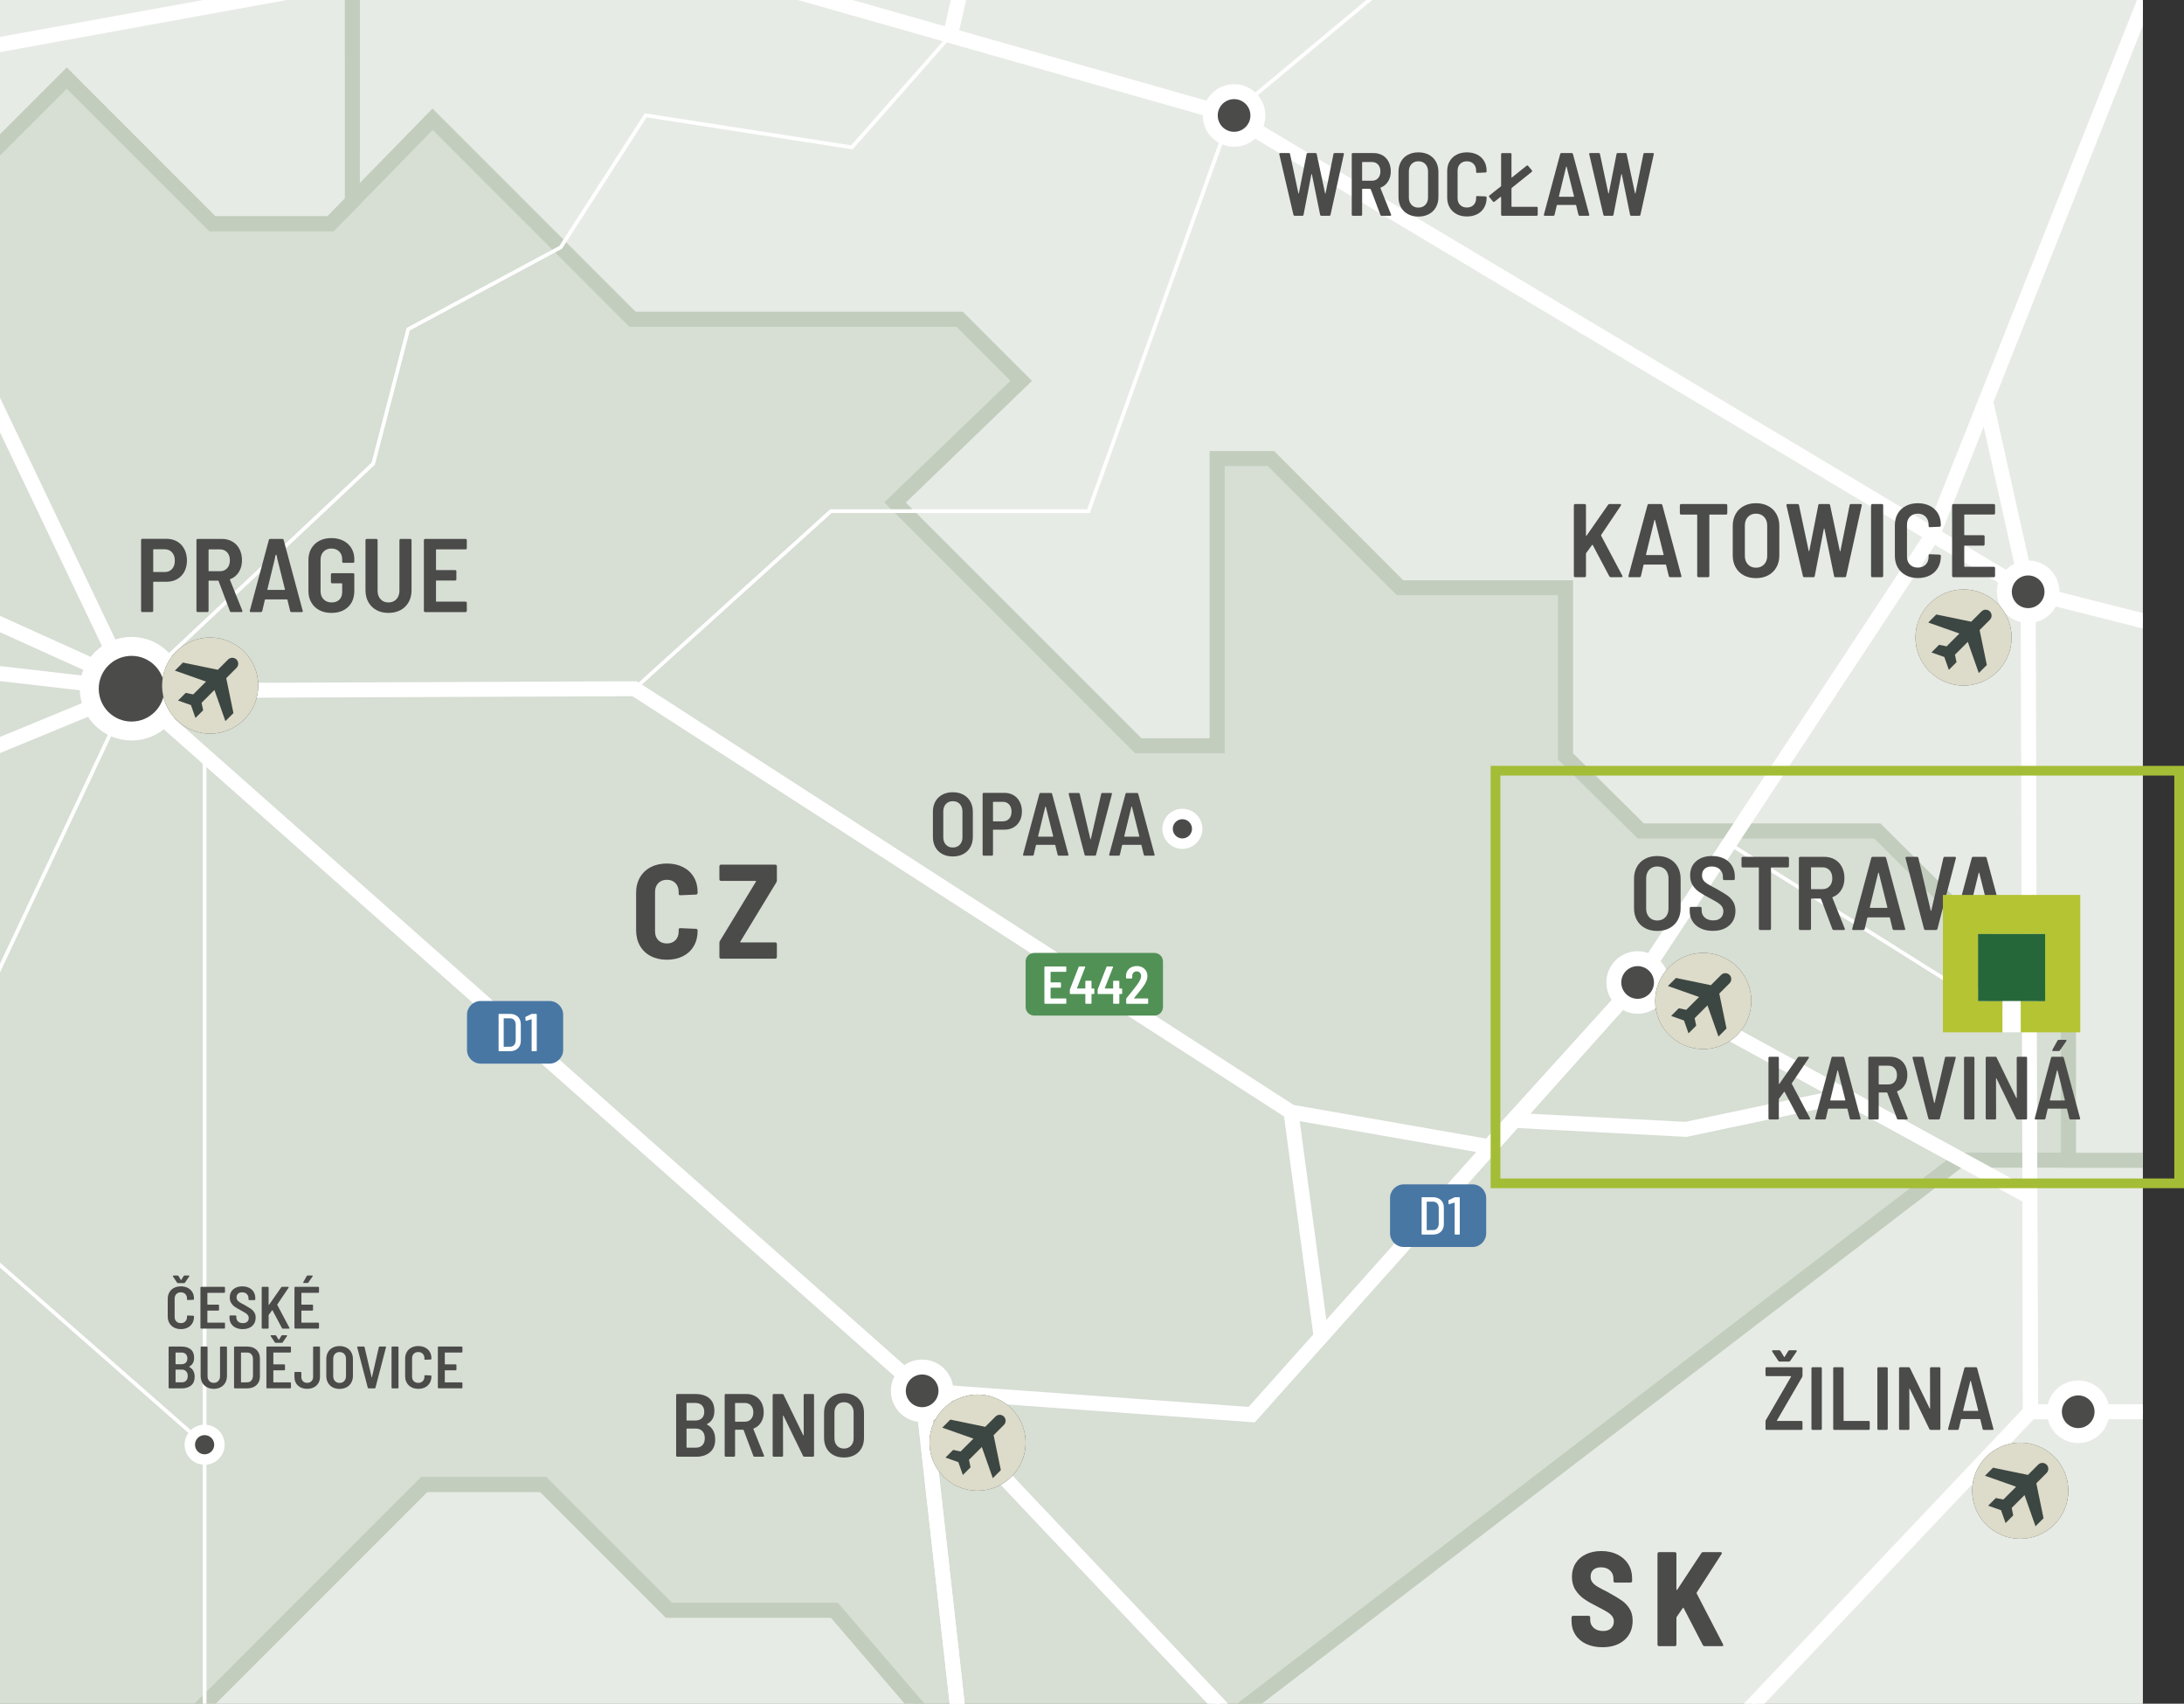 <?xml version="1.0" encoding="UTF-8"?> <svg xmlns="http://www.w3.org/2000/svg" xmlns:xlink="http://www.w3.org/1999/xlink" viewBox="0 0 311.796 243.157"><rect x="0" y="0" width="311.796" height="243.157" fill="#333333" stroke="none"/><defs><clipPath id="clippath"><rect width="311.796" height="243.157" style="fill: none; stroke-width: 0px;"></rect></clipPath><clipPath id="clippath-1"><rect width="311.796" height="243.157" style="fill: none; stroke-width: 0px;"></rect></clipPath><clipPath id="clippath-7"><rect width="305.907" height="243.157" style="fill: none; stroke-width: 0px;"></rect></clipPath><clipPath id="clippath-8"><rect width="305.907" height="243.157" style="fill: none; stroke-width: 0px;"></rect></clipPath><clipPath id="clippath-9"><rect width="305.907" height="243.157" style="fill: none; stroke-width: 0px;"></rect></clipPath><clipPath id="clippath-10"><rect width="305.907" height="243.157" style="fill: none; stroke-width: 0px;"></rect></clipPath><clipPath id="clippath-11"><rect width="305.907" height="243.157" style="fill: none; stroke-width: 0px;"></rect></clipPath><clipPath id="clippath-12"><rect width="305.907" height="243.157" style="fill: none; stroke-width: 0px;"></rect></clipPath><clipPath id="clippath-13"><rect width="305.907" height="243.157" style="fill: none; stroke-width: 0px;"></rect></clipPath><clipPath id="clippath-14"><rect width="305.907" height="243.157" style="fill: none; stroke-width: 0px;"></rect></clipPath><clipPath id="clippath-15"><rect width="305.907" height="243.157" style="fill: none; stroke-width: 0px;"></rect></clipPath><clipPath id="clippath-18"><rect width="305.907" height="243.157" style="fill: none; stroke-width: 0px;"></rect></clipPath><clipPath id="clippath-30"><rect width="305.907" height="243.157" style="fill: none; stroke-width: 0px;"></rect></clipPath><clipPath id="clippath-31"><rect width="305.907" height="243.157" style="fill: none; stroke-width: 0px;"></rect></clipPath><clipPath id="clippath-35"><rect width="311.796" height="243.157" style="fill: none; stroke-width: 0px;"></rect></clipPath><clipPath id="clippath-36"><rect width="311.796" height="243.157" style="fill: none; stroke-width: 0px;"></rect></clipPath><clipPath id="clippath-37"><rect width="311.796" height="243.157" style="fill: none; stroke-width: 0px;"></rect></clipPath><clipPath id="clippath-38"><rect width="311.796" height="243.157" style="fill: none; stroke-width: 0px;"></rect></clipPath></defs><g style="isolation: isolate;"><g id="Layer_2" data-name="Layer 2"><g id="Layer_1-2" data-name="Layer 1"><g style="clip-path: url(#clippath);"><polygon points="113.735 114.305 113.735 133.13 121.909 133.13 121.909 128.857 118.548 128.857 118.548 119.658 127.747 119.658 127.747 128.857 124.394 128.857 124.394 133.13 132.559 133.13 132.559 114.305 113.735 114.305" style="fill: #b4c432; stroke-width: 0px;"></polygon><rect x="118.547" y="119.658" width="9.199" height="9.199" style="fill: #266739; stroke-width: 0px;"></rect><rect x="121.909" y="128.857" width="2.485" height="4.272" style="fill: #fff; stroke-width: 0px;"></rect><polygon points="130.403 73.045 130.403 92.654 138.917 92.654 138.917 88.203 135.417 88.203 135.417 78.621 144.999 78.621 144.999 88.203 141.506 88.203 141.506 92.654 150.012 92.654 150.012 73.045 130.403 73.045" style="fill: #b4c432; stroke-width: 0px;"></polygon><rect x="135.417" y="78.622" width="9.582" height="9.582" style="fill: #266739; stroke-width: 0px;"></rect><rect x="138.917" y="88.203" width="2.589" height="4.451" style="fill: #fff; stroke-width: 0px;"></rect><g style="clip-path: url(#clippath-1);"><path d="M225.856,31.518c-3.712,0-6.72,3.009-6.72,6.72s3.008,6.721,6.72,6.721,6.721-3.009,6.721-6.721-3.009-6.72-6.721-6.72" style="fill: #fff; stroke-width: 0px;"></path><path d="M229.537,35.763l-1.435,1.436,1.009,4.881-1.123,1.123-1.536-4.355-1.793,1.794.216,1.046-1.071,1.069-.634-1.797-1.797-.634,1.071-1.069,1.045.216,1.794-1.794-4.355-1.536,1.123-1.123,4.881,1.01,1.436-1.436c.322-.324.847-.324,1.169,0,.324.322.324.847,0,1.169M225.856,31.518c-3.712,0-6.72,3.009-6.72,6.72s3.008,6.721,6.72,6.721,6.721-3.009,6.721-6.721-3.009-6.72-6.721-6.72" style="fill: #c8c2a5; stroke-width: 0px;"></path><path d="M54.469,222.861c-3.712,0-6.72,3.009-6.72,6.72s3.008,6.721,6.72,6.721,6.721-3.009,6.721-6.721-3.009-6.72-6.721-6.72" style="fill: #fff; stroke-width: 0px;"></path><path d="M58.151,227.106l-1.435,1.436,1.009,4.881-1.123,1.123-1.536-4.355-1.793,1.794.216,1.046-1.071,1.069-.634-1.797-1.797-.634,1.071-1.069,1.045.216,1.794-1.794-4.355-1.536,1.123-1.123,4.881,1.01,1.436-1.436c.322-.324.847-.324,1.169,0,.324.322.324.847,0,1.169M54.469,222.861c-3.712,0-6.72,3.009-6.72,6.72s3.008,6.721,6.72,6.721,6.721-3.009,6.721-6.721-3.009-6.72-6.721-6.72" style="fill: #c8c2a5; stroke-width: 0px;"></path><path d="M38.095,119.858c-3.712,0-6.72,3.009-6.72,6.72s3.008,6.721,6.72,6.721,6.721-3.009,6.721-6.721-3.009-6.72-6.721-6.72" style="fill: #fff; stroke-width: 0px;"></path><path d="M41.777,124.103l-1.435,1.436,1.009,4.881-1.123,1.123-1.536-4.355-1.793,1.794.216,1.046-1.071,1.069-.634-1.797-1.797-.634,1.071-1.069,1.045.216,1.794-1.794-4.355-1.536,1.123-1.123,4.881,1.01,1.436-1.436c.322-.324.847-.324,1.169,0,.324.322.324.847,0,1.169M38.095,119.858c-3.712,0-6.72,3.009-6.72,6.72s3.008,6.721,6.72,6.721,6.721-3.009,6.721-6.721-3.009-6.72-6.721-6.72" style="fill: #c8c2a5; stroke-width: 0px;"></path></g><rect width="305.907" height="243.157" style="fill: #d9d9d9; stroke-width: 0px;"></rect><polygon points="0 20.664 0 243.157 29.3 243.157 60.56 211.894 77.552 211.894 95.496 229.839 119.121 229.839 130.554 243.157 178.394 243.157 279.685 165.591 295.307 165.591 295.307 145.752 268.017 118.579 234.247 118.579 223.51 107.965 223.51 83.873 199.892 83.873 181.453 65.434 173.751 65.434 173.751 106.429 162.518 106.429 127.799 71.711 145.806 54.353 137.006 45.551 90.306 45.551 61.758 17.004 47.193 31.915 30.315 31.915 9.533 11.13 0 20.664" style="fill: #d7ded4; stroke-width: 0px;"></polygon><g style="clip-path: url(#clippath-7);"><polyline points="175.766 245.169 279.685 165.592 295.308 165.592 295.308 145.753 268.016 118.58 234.247 118.58 223.51 107.965 223.51 83.873 199.891 83.873 181.453 65.435 173.751 65.435 173.751 106.428 162.518 106.428 127.799 71.712 145.807 54.354 137.008 45.55 90.304 45.55 61.759 17.005 47.193 31.915 30.316 31.915 9.534 11.13 -25.893 46.559 -53.292 46.559 -76.674 69.938 -104.306 69.938 -131.82 97.454 -104.07 125.206 -104.07 152.839 -2.567 254.342 18.113 254.342 60.559 211.895 77.553 211.895 95.495 229.84 119.12 229.84 132.281 245.169 175.766 245.169" style="fill: none; stroke: #c2cdbd; stroke-miterlimit: 10; stroke-width: 2.131px;"></polyline></g><polygon points="279.684 165.592 178.394 243.157 305.907 243.157 305.907 165.592 279.684 165.592" style="fill: #e7ebe5; stroke-width: 0px;"></polygon><g style="clip-path: url(#clippath-8);"><polygon points="486.613 172.242 389.344 172.242 375.89 185.697 358 185.697 337.819 165.592 279.685 165.592 175.765 245.17 175.708 285.629 225.842 339.679 256.326 339.679 292.616 303.387 322.063 303.387 339.203 286.249 384.283 286.249 415.723 254.808 455.933 254.808 477.129 276.005 491.81 276.005 516.249 251.566 516.249 201.491 486.613 172.242" style="fill: none; stroke: #c2cdbd; stroke-miterlimit: 10; stroke-width: 2.131px;"></polygon></g><polygon points="50.294 0 50.295 28.74 61.758 17.003 90.305 45.553 137.006 45.553 145.807 54.352 127.799 71.71 162.518 106.428 173.749 106.428 173.749 65.433 181.453 65.433 199.892 83.875 223.509 83.875 223.509 107.965 234.247 118.581 268.015 118.581 295.309 145.751 295.309 165.592 305.907 165.592 305.907 0 50.294 0" style="fill: #e7ebe5; stroke-width: 0px;"></polygon><g style="clip-path: url(#clippath-9);"><polygon points="50.295 28.739 50.292 -25.356 26.832 -48.564 26.832 -144.746 -1.598 -173.178 -1.598 -186.55 12.882 -201.033 12.882 -237.918 12.882 -272.755 42.384 -302.256 115.813 -302.256 169.082 -355.526 193.751 -355.526 218.26 -380.034 272.164 -380.034 272.164 -345.028 292.71 -324.479 343.961 -324.479 361.556 -342.074 551.797 -342.074 588.82 -305.054 588.82 -248.666 616.127 -221.357 616.127 -154.194 569.32 -107.387 605.648 -107.387 605.648 -7.29 627.612 14.673 627.612 74.899 537.509 165.003 537.509 201.49 516.247 201.49 486.614 172.243 389.344 172.243 375.889 185.698 358 185.698 337.821 165.592 295.31 165.592 295.31 145.752 268.015 118.582 234.246 118.582 223.51 107.965 223.51 83.875 199.891 83.875 181.453 65.434 173.751 65.434 173.751 106.427 162.518 106.427 127.799 71.711 145.807 54.352 137.006 45.552 90.304 45.552 61.757 17.004 50.295 28.739" style="fill: none; stroke: #c2cdbd; stroke-miterlimit: 10; stroke-width: 2.131px;"></polygon></g><polygon points="60.559 211.895 29.299 243.156 130.554 243.156 119.118 229.84 95.495 229.84 77.55 211.895 60.559 211.895" style="fill: #e7ebe5; stroke-width: 0px;"></polygon><g style="clip-path: url(#clippath-10);"><polygon points="-25.422 449.361 24.883 449.361 40.294 433.949 100.343 433.949 147.341 387.318 147.341 365.376 157.251 355.466 157.251 333.486 173.985 333.486 198.051 309.717 175.707 285.629 175.767 245.17 132.282 245.17 119.118 229.839 95.496 229.839 77.552 211.896 60.559 211.896 18.114 254.343 -2.566 254.343 -21.525 235.384 -21.525 262.66 -36.226 247.959 -48.45 247.959 -48.45 276.831 -66.162 276.831 -86.888 297.557 -86.888 313.675 -67.669 332.896 -67.669 362.919 -92.069 338.518 -118.595 338.518 -118.595 332.453 -132.942 346.8 -158.628 346.8 -166.509 354.683 -176.693 354.683 -186.721 364.706 -208.578 364.706 -208.578 352.292 -236.212 352.292 -236.212 365.521 -250.322 379.631 -280.318 349.634 -289.883 359.198 -289.883 396.929 -272.348 396.929 -254.81 414.465 -239.931 399.586 -214.247 425.271 -200.431 425.271 -200.431 407.556 -150.125 407.556 -135.305 392.736 -121.074 392.736 -132.973 404.633 -132.973 412.516 -107.539 437.95 -61.558 437.95 -50.185 449.325 -25.422 449.361" style="fill: none; stroke: #c2cdbd; stroke-miterlimit: 10; stroke-width: 2.131px;"></polygon></g><polygon points="0 0 0 20.664 9.533 11.132 30.315 31.914 47.193 31.914 50.295 28.739 50.292 0 0 0" style="fill: #e7ebe5; stroke-width: 0px;"></polygon><g style="clip-path: url(#clippath-11);"><polygon points="18.113 -277.986 -54.415 -350.514 -89.663 -350.514 -162.316 -277.862 -224.285 -277.862 -177.004 -325.142 -220.505 -325.142 -239.659 -344.295 -267.269 -344.295 -267.269 -385.176 -350.876 -385.176 -328.911 -363.213 -328.911 -336.998 -348.513 -336.998 -348.513 -323.769 -336.706 -311.962 -336.706 -277.862 -356.073 -277.862 -356.073 -244.886 -378.51 -222.45 -378.51 -261.42 -443.031 -261.42 -443.031 -150.887 -472.745 -150.887 -472.745 -132.939 -453.85 -132.939 -453.85 -106.013 -493.529 -66.336 -518.091 -66.336 -518.091 38.055 -487.389 68.76 -510.061 91.432 -510.061 115.995 -486.679 139.377 -486.679 168.899 -460.109 195.469 -409.922 195.469 -384.237 221.154 -408.096 245.012 -408.096 292.656 -419.871 304.433 -419.871 351.228 -357.961 351.228 -357.961 330.628 -342.373 330.628 -330.764 342.237 -301.752 342.237 -287.338 356.651 -280.318 349.634 -250.321 379.631 -236.213 365.521 -236.213 352.29 -208.579 352.29 -208.579 364.708 -186.719 364.708 -176.694 354.683 -166.509 354.683 -158.626 346.799 -132.943 346.799 -118.595 332.452 -118.595 338.52 -92.067 338.52 -67.667 362.919 -67.667 332.894 -86.889 313.677 -86.889 297.558 -66.163 276.833 -48.449 276.833 -48.449 247.959 -36.227 247.959 -21.525 262.661 -21.525 235.383 -104.07 152.839 -104.07 125.205 -131.82 97.454 -104.306 69.94 -76.674 69.94 -53.292 46.558 -25.893 46.558 9.533 11.131 30.316 31.915 47.193 31.915 50.295 28.739 50.291 -25.356 26.833 -48.564 26.833 -144.747 -1.598 -173.177 -1.598 -186.55 12.882 -201.03 12.882 -272.755 18.113 -277.986" style="fill: none; stroke: #c2cdbd; stroke-miterlimit: 10; stroke-width: 2.131px;"></polygon><polyline points="314.331 351.349 239.425 359.825 198.051 328.221 198.442 289.907 175.767 245.17 131.649 198.505 18.783 98.588 -2.192 54.642 -39.239 13.408 -39.239 -59.934 -64.53 -141.751 -102.985 -154.677 -125.901 -212.936 -280.686 -253.143 -338.033 -210.812 -384.235 -210.812 -399.243 -105.344 -413.751 -64.977 -434.652 -52.363 -453.378 2.077 -443.029 72.956 -392.444 167.078 -359.168 195.868 -269.407 192.516 -179.883 176.929" style="fill: none; stroke: #fff; stroke-miterlimit: 10; stroke-width: .533px;"></polyline><polyline points="-39.238 13.407 85.521 -9.18 175.708 16.464 289.548 84.463 365.985 103.756 649.217 110.127" style="fill: none; stroke: #fff; stroke-miterlimit: 10; stroke-width: .533px;"></polyline><polyline points="76.719 398.383 70.21 370.529 21.377 361.096 8.314 323.024 -1.598 293.419 16.127 295.021 16.127 270.148 29.212 270.148 29.212 108.701" style="fill: none; stroke: #fff; stroke-miterlimit: 10; stroke-width: .533px;"></polyline><polyline points="-498.788 154.179 -428.996 99.069 -349.815 69.234 -305.706 41.234 -170.754 28.379 -111.57 34.06 -147.212 -18.951 -96.954 -123.401 -64.532 -141.749 -20.322 -250.87 42.557 -254.859 120.55 -296.754 195.351 -341.182 265.003 -349.277 278.186 -230.817 315.117 -101.156 215.148 -116.653 85.533 -125.593 -57.25 -118.2 -96.954 -123.401 -157.244 -118.023 -224.164 -106.696 -280.967 -117.509 -336.529 -105.344 -399.243 -105.344" style="fill: none; stroke: #fff; stroke-miterlimit: 10; stroke-width: 2.131px;"></polyline><polyline points="316.092 -100.421 175.706 16.463 155.401 72.955 118.618 72.955 89.953 98.875 18.782 98.588 -55.857 129.345 -74.926 132.415 -86.408 134.265 -131.882 168.052 -180.161 176.491 -214.967 144.121 -256.637 134.745 -351.59 115.542 -356.384 164.569 -359.166 196.191 -376.132 219.144 -384.822 231.668 -415.213 326.23" style="fill: none; stroke: #fff; stroke-miterlimit: 10; stroke-width: .533px;"></polyline><polyline points="326.21 -285.038 433.806 -109.88 316.093 -100.42 327.074 -52.49 275.922 76.316 233.794 140.221 178.695 201.903 131.649 198.506" style="fill: none; stroke: #fff; stroke-miterlimit: 10; stroke-width: .533px;"></polyline><polyline points="70.211 370.528 170.918 311.868 198.442 289.908 226.213 268.744 289.877 201.491 452.829 201.491 452.829 229.173" style="fill: none; stroke: #fff; stroke-miterlimit: 10; stroke-width: .533px;"></polyline></g><polyline points="233.793 140.222 289.79 170.857 289.877 201.491" style="fill: none; stroke: #fff; stroke-miterlimit: 10; stroke-width: .533px;"></polyline><g style="clip-path: url(#clippath-12);"><polyline points="18.782 98.588 53.283 66.178 58.28 46.985 80.05 35.296 92.176 16.463 121.626 21.03 135.677 5.082 141.793 -21.816 85.532 -87.709 85.532 -125.594 42.556 -254.859" style="fill: none; stroke: #fff; stroke-miterlimit: 10; stroke-width: .533px;"></polyline></g><polyline points="283.496 57.327 289.548 84.464 289.79 170.857" style="fill: none; stroke: #fff; stroke-miterlimit: 10; stroke-width: .533px;"></polyline><g style="clip-path: url(#clippath-13);"><polyline points="225.469 268.494 253.834 278.896 313.94 262.185 327.922 201.453" style="fill: none; stroke: #fff; stroke-miterlimit: 10; stroke-width: .533px;"></polyline></g><line x1="184.305" y1="158.72" x2="188.559" y2="190.432" style="fill: none; stroke: #fff; stroke-miterlimit: 10; stroke-width: 2.131px;"></line><g style="clip-path: url(#clippath-14);"><line x1="-51.982" y1="248.545" x2="18.781" y2="98.294" style="fill: none; stroke: #fff; stroke-miterlimit: 10; stroke-width: .533px;"></line><line x1="-57.708" y1="129.91" x2="29.211" y2="206.195" style="fill: none; stroke: #fff; stroke-miterlimit: 10; stroke-width: .533px;"></line><polyline points="265.078 -348.454 270.038 -304.728 278.186 -230.816 315.619 -100.42 327.076 -52.491 275.923 76.317 233.793 140.223 178.696 201.903 131.649 198.505 142.564 296.007" style="fill: none; stroke: #fff; stroke-miterlimit: 10; stroke-width: 2.131px;"></polyline><polyline points="283.496 57.327 289.548 84.464 289.877 201.49 225.47 269.529 198.442 289.906 170.918 311.867 142.564 296.006 139.655 331.359 135.679 379.646 76.721 398.384 38.863 403.041 32.198 427.476 -24.93 437.305 -68.581 474.157 -47.974 515.939 -15.504 521.711 -19.174 537.37 -30.735 546.785" style="fill: none; stroke: #fff; stroke-miterlimit: 10; stroke-width: 2.131px;"></polyline><polyline points="42.557 -254.86 85.533 -125.594 85.533 -87.71 141.793 -21.815 135.679 5.082 175.708 16.465 289.547 84.462 365.985 103.756 654.058 110.197" style="fill: none; stroke: #fff; stroke-miterlimit: 10; stroke-width: 2.131px;"></polyline><polyline points="-531.254 -70.388 -566.466 -50.751 -590.282 -50.116 -623.622 -62.34 -603.588 -35.632 -597.433 -36.932 -554.513 -27.34 -453.378 -19.97 -425.091 -19.317 -388.638 -9.18 -297.046 -1.012 -274.826 -17.349 -147.212 -18.952 -65.52 18.251 85.52 -9.18 135.678 5.081" style="fill: none; stroke: #fff; stroke-miterlimit: 10; stroke-width: 2.131px;"></polyline><polyline points="-422.103 235.81 -389.681 246.787 -384.823 231.668 -376.131 219.144 -352.56 224.127 -332.659 230.29 -263.529 262.434 -214.272 259.535 -163.284 282.479 -51.278 275.236 -43.908 282.479 -1.598 293.42 16.128 295.022 142.564 296.006 170.916 311.868 198.051 328.22 239.424 359.826 314.33 351.351 355.787 478.805 458.938 478.805 458.938 514.707 589.684 514.707 627.529 514.707 681.972 579.046 762.137 633.183 763.938 579.373 743.695 519.52 627.529 514.707" style="fill: none; stroke: #fff; stroke-miterlimit: 10; stroke-width: 2.131px;"></polyline><polyline points="-338.032 -210.811 -290.465 -182.88 -280.968 -117.511 -223.623 -106.728 -176.55 -114.754 -147.211 -18.951 -65.521 18.252 -39.239 13.406 -2.191 54.643 18.781 98.588 131.649 198.507 175.765 245.17 198.441 289.908 198.053 328.22 239.424 359.826 314.332 351.351 355.786 478.805 458.938 478.805 458.938 514.707 498.238 514.707 524.934 608.603 567.474 650.486 531.275 685.898 531.275 699.503 593.084 759.958 578.722 763.906 560.75 858.95 560.75 905.658 542.776 953.996 519.458 963.742 519.458 1001.574 541.108 1023.224" style="fill: none; stroke: #fff; stroke-miterlimit: 10; stroke-width: 2.131px;"></polyline><polyline points="131.649 198.505 142.563 296.004 170.917 311.868 198.051 328.22" style="fill: none; stroke: #fff; stroke-miterlimit: 10; stroke-width: 2.131px;"></polyline><polyline points="-376.132 219.144 -359.168 196.191 -351.589 115.542 -256.637 134.742 -214.969 144.121 -180.161 176.488 -131.882 168.054 -86.409 134.263 -55.857 129.343 18.781 98.588 90.595 98.295 184.306 158.72 212.558 163.651 233.793 140.222 289.79 170.857 289.876 201.492 452.827 201.492 452.827 229.171 537.156 230.062" style="fill: none; stroke: #fff; stroke-miterlimit: 10; stroke-width: 2.131px;"></polyline></g><polyline points="216.211 159.905 240.679 161.187 263.365 156.401" style="fill: none; stroke: #fff; stroke-miterlimit: 10; stroke-width: 2.131px;"></polyline><line x1="246.849" y1="120.406" x2="289.877" y2="147.435" style="fill: none; stroke: #fff; stroke-miterlimit: 10; stroke-width: .533px;"></line><g style="clip-path: url(#clippath-15);"><line x1="-76.415" y1="87.358" x2="18.783" y2="98.295" style="fill: none; stroke: #fff; stroke-miterlimit: 10; stroke-width: 2.131px;"></line><line x1="-46.776" y1="67.933" x2="17.184" y2="96.831" style="fill: none; stroke: #fff; stroke-miterlimit: 10; stroke-width: 2.131px;"></line></g><g><path d="M92.904,136.459c-.665-.346-1.179-.837-1.544-1.477-.364-.64-.546-1.381-.546-2.225v-5.331c0-.831.182-1.562.546-2.195.365-.633.879-1.122,1.544-1.467.665-.346,1.432-.518,2.301-.518s1.636.169,2.301.508,1.18.814,1.544,1.429c.364.613.546,1.329.546,2.147v.096c0,.064-.022.122-.067.173-.045.051-.1.076-.163.076l-2.244.097c-.153,0-.23-.07-.23-.211v-.25c0-.523-.154-.945-.46-1.266-.307-.319-.716-.479-1.227-.479s-.92.159-1.228.479c-.307.32-.46.742-.46,1.266v5.619c0,.524.153.942.46,1.256.307.313.716.47,1.228.47s.92-.156,1.227-.47.46-.731.46-1.256v-.249c0-.141.077-.211.23-.211l2.244.096c.063,0,.118.022.163.066.044.045.067.1.067.163v.058c0,.818-.182,1.541-.546,2.167-.364.627-.879,1.109-1.544,1.448s-1.432.508-2.301.508-1.637-.173-2.301-.518Z" style="fill: #4b4b4a; stroke-width: 0px;"></path><path d="M102.771,136.756c-.045-.044-.067-.099-.067-.163v-2.013c0-.103.025-.198.077-.288l5.139-8.457c.039-.076.019-.114-.058-.114h-4.928c-.064,0-.118-.022-.163-.067-.045-.045-.067-.099-.067-.163v-1.86c0-.063.022-.118.067-.163.044-.044.099-.066.163-.066h7.747c.064,0,.118.022.163.066.045.045.067.1.067.163v2.014c0,.103-.026.198-.077.288l-5.139,8.456c-.039.077-.02.115.057.115h4.928c.064,0,.118.022.163.067s.067.099.067.163v1.859c0,.064-.022.119-.067.163-.045.045-.099.067-.163.067h-7.747c-.064,0-.118-.022-.163-.067Z" style="fill: #4b4b4a; stroke-width: 0px;"></path></g><g><path d="M226.446,234.631c-.665-.313-1.179-.754-1.543-1.323-.364-.568-.546-1.224-.546-1.966v-.498c0-.064.022-.118.067-.163s.099-.067.163-.067h2.206c.063,0,.118.022.163.067.044.045.066.099.066.163v.364c0,.447.166.821.499,1.122.332.3.779.45,1.343.45.498,0,.878-.128,1.141-.384.262-.255.393-.581.393-.978,0-.294-.083-.547-.249-.758s-.399-.409-.7-.594c-.3-.186-.764-.438-1.39-.758-.768-.384-1.394-.741-1.879-1.074-.486-.332-.902-.76-1.247-1.284s-.518-1.157-.518-1.898.175-1.391.527-1.946c.352-.557.847-.984,1.485-1.285.64-.3,1.368-.45,2.187-.45.856,0,1.617.162,2.282.488.664.326,1.183.783,1.554,1.371.37.589.556,1.266.556,2.033v.383c0,.064-.022.119-.067.163-.045.045-.099.067-.163.067h-2.205c-.064,0-.118-.022-.163-.067-.045-.044-.066-.099-.066-.163v-.345c0-.46-.16-.844-.479-1.15-.32-.307-.755-.46-1.305-.46-.46,0-.821.118-1.083.354-.263.236-.394.565-.394.987,0,.294.077.55.23.767.153.218.39.426.71.624.319.198.805.457,1.457.776l.402.23c.741.409,1.32.764,1.735,1.063.416.301.764.681,1.046,1.142.28.46.422,1.016.422,1.668,0,1.163-.394,2.087-1.18,2.771-.786.684-1.831,1.025-3.136,1.025-.882,0-1.655-.156-2.32-.47Z" style="fill: #4b4b4a; stroke-width: 0px;"></path><path d="M236.695,234.88c-.045-.044-.066-.099-.066-.163v-12.963c0-.063.021-.118.066-.163.045-.044.1-.066.163-.066h2.244c.063,0,.118.022.163.066.044.045.066.1.066.163v5.101c0,.039.017.064.049.077.031.013.054,0,.066-.038l3.433-5.216c.064-.103.153-.153.269-.153h2.474c.09,0,.15.025.183.076.031.052.021.115-.029.192l-3.547,5.503c-.014.038-.014.083,0,.135l3.758,7.248c.025.052.039.09.039.115,0,.103-.071.153-.211.153h-2.455c-.115,0-.204-.058-.269-.173l-2.723-5.254c-.013-.038-.032-.058-.058-.058s-.052.02-.077.058l-.862,1.246c-.026.052-.039.09-.039.115v3.835c0,.064-.022.119-.066.163-.045.045-.1.067-.163.067h-2.244c-.063,0-.118-.022-.163-.067Z" style="fill: #4b4b4a; stroke-width: 0px;"></path></g><g><path d="M224.74,82.328c-.035-.035-.052-.077-.052-.127v-10.082c0-.05.017-.092.052-.127.035-.035.077-.052.126-.052h1.373c.049,0,.092.018.127.052.034.035.052.077.052.127v4.295c0,.03.01.05.03.06.02.01.039,0,.059-.03l3.059-4.385c.049-.08.119-.12.208-.12h1.507c.069,0,.117.022.142.067.024.044.018.097-.022.156l-2.818,4.191c-.011.03-.011.064,0,.104l3.027,5.712c.02.04.03.07.03.09,0,.08-.051.119-.149.119h-1.521c-.1,0-.174-.045-.224-.134l-2.356-4.444c-.01-.03-.025-.045-.045-.045-.021,0-.04.01-.06.03l-.835,1.148c-.021.04-.03.07-.03.089v3.177c0,.05-.018.092-.052.127-.035.035-.078.052-.127.052h-1.373c-.05,0-.092-.017-.126-.052Z" style="fill: #4b4b4a; stroke-width: 0px;"></path><path d="M238.246,82.231l-.389-1.596c-.01-.04-.034-.06-.074-.06h-3.072c-.04,0-.064.02-.074.06l-.373,1.596c-.03.099-.1.149-.209.149h-1.417c-.129,0-.179-.064-.149-.194l2.715-10.097c.029-.1.1-.149.209-.149h1.7c.109,0,.179.05.209.149l2.714,10.097.016.06c0,.089-.056.134-.164.134h-1.433c-.109,0-.179-.05-.208-.149ZM235.008,79.196c.021.015.04.022.06.022h2.357c.02,0,.039-.007.06-.022.02-.015.024-.038.015-.067l-1.223-4.892c-.011-.03-.025-.044-.045-.044-.021,0-.035.015-.045.044l-1.193,4.892c-.01.03-.005.052.015.067Z" style="fill: #4b4b4a; stroke-width: 0px;"></path><path d="M246.544,71.992c.034.035.052.077.052.127v1.148c0,.05-.018.092-.052.126-.035.035-.077.052-.127.052h-2.312c-.05,0-.075.025-.075.075v8.68c0,.05-.018.092-.052.127-.035.035-.077.052-.127.052h-1.372c-.05,0-.092-.017-.127-.052-.035-.035-.052-.077-.052-.127v-8.68c0-.05-.025-.075-.075-.075h-2.222c-.05,0-.093-.017-.127-.052-.035-.035-.053-.077-.053-.126v-1.148c0-.05.018-.092.053-.127.034-.035.077-.052.127-.052h6.413c.05,0,.092.018.127.052Z" style="fill: #4b4b4a; stroke-width: 0px;"></path><path d="M248.946,82.112c-.503-.269-.891-.649-1.164-1.141s-.41-1.061-.41-1.708v-4.206c0-.636.137-1.201.41-1.693s.661-.873,1.164-1.141c.502-.269,1.081-.403,1.737-.403.666,0,1.25.134,1.752.403.502.268.893.648,1.171,1.141s.418,1.057.418,1.693v4.206c0,.646-.14,1.215-.418,1.708s-.669.873-1.171,1.141-1.086.403-1.752.403c-.656,0-1.235-.134-1.737-.403ZM251.854,80.553c.293-.313.439-.718.439-1.215v-4.325c0-.507-.146-.917-.439-1.23-.294-.313-.684-.47-1.171-.47-.478,0-.86.157-1.148.47-.289.313-.433.723-.433,1.23v4.325c0,.497.144.902.433,1.215.288.313.671.47,1.148.47.487,0,.877-.156,1.171-.47Z" style="fill: #4b4b4a; stroke-width: 0px;"></path><path d="M257.395,82.231l-2.356-10.098v-.06c0-.089.055-.134.164-.134h1.432c.109,0,.174.055.194.164l1.387,6.518c.01.03.024.044.045.044.02,0,.034-.02.045-.06l1.282-6.503c.01-.109.074-.164.194-.164h1.297c.109,0,.174.055.194.164l1.387,6.518c.01.04.024.06.045.06.02,0,.035-.02.045-.06l1.312-6.518c.02-.109.084-.164.193-.164h1.372c.14,0,.194.065.164.194l-2.222,10.083c-.021.109-.085.164-.194.164h-1.342c-.109,0-.175-.055-.194-.164l-1.372-6.727c-.01-.03-.024-.045-.045-.045-.02,0-.035.015-.045.045l-1.297,6.727c-.011.109-.075.164-.194.164h-1.298c-.099,0-.164-.05-.193-.149Z" style="fill: #4b4b4a; stroke-width: 0px;"></path><path d="M267.171,82.328c-.035-.035-.053-.077-.053-.127v-10.082c0-.05.018-.092.053-.127.034-.035.077-.052.127-.052h1.372c.05,0,.092.018.127.052.034.035.052.077.052.127v10.082c0,.05-.018.092-.052.127-.035.035-.077.052-.127.052h-1.372c-.05,0-.093-.017-.127-.052Z" style="fill: #4b4b4a; stroke-width: 0px;"></path><path d="M272.085,82.104c-.497-.263-.883-.634-1.156-1.111-.273-.477-.41-1.029-.41-1.655v-4.385c0-.626.137-1.175.41-1.648.273-.472.659-.837,1.156-1.096.497-.258,1.068-.388,1.715-.388s1.218.127,1.716.38c.497.253.882.611,1.155,1.074s.41,1.002.41,1.618v.09c0,.05-.018.094-.052.134-.035.04-.077.06-.127.06l-1.387.06c-.119,0-.18-.06-.18-.179v-.179c0-.467-.142-.845-.425-1.134-.283-.288-.653-.433-1.111-.433-.467,0-.843.145-1.126.433-.283.289-.425.667-.425,1.134v4.579c0,.468.142.843.425,1.126.283.284.659.425,1.126.425.458,0,.828-.142,1.111-.425.283-.283.425-.658.425-1.126v-.194c0-.109.061-.164.18-.164l1.387.06c.05,0,.092.018.127.052.034.035.052.077.052.127v.06c0,.617-.137,1.161-.41,1.633s-.658.835-1.155,1.088c-.498.254-1.069.38-1.716.38s-1.218-.131-1.715-.395Z" style="fill: #4b4b4a; stroke-width: 0px;"></path><path d="M284.77,73.379c-.035.035-.077.052-.127.052h-4.146c-.05,0-.074.025-.074.075v2.804c0,.05.024.075.074.075h2.655c.05,0,.092.018.127.052.034.035.052.077.052.126v1.134c0,.05-.018.092-.052.126-.035.035-.077.052-.127.052h-2.655c-.05,0-.074.025-.074.075v2.864c0,.05.024.074.074.074h4.146c.05,0,.092.018.127.052.035.035.053.077.053.127v1.133c0,.05-.018.092-.053.127-.035.035-.077.052-.127.052h-5.771c-.05,0-.093-.017-.127-.052-.035-.035-.053-.077-.053-.127v-10.082c0-.05.018-.092.053-.127.034-.035.077-.052.127-.052h5.771c.05,0,.092.018.127.052.035.035.053.077.053.127v1.133c0,.05-.018.092-.053.127Z" style="fill: #4b4b4a; stroke-width: 0px;"></path></g><g><path d="M184.656,30.666l-2.02-8.655v-.051c0-.077.046-.115.141-.115h1.227c.094,0,.149.047.166.141l1.189,5.586c.008.026.021.039.039.039s.03-.017.038-.051l1.1-5.574c.008-.094.064-.141.166-.141h1.112c.094,0,.149.047.166.141l1.189,5.586c.009.034.021.051.039.051s.03-.017.038-.051l1.125-5.586c.017-.094.073-.141.167-.141h1.176c.119,0,.166.056.141.166l-1.905,8.642c-.017.094-.072.141-.166.141h-1.15c-.094,0-.149-.047-.167-.141l-1.176-5.766c-.009-.025-.021-.038-.039-.038s-.03.013-.038.038l-1.112,5.766c-.009.094-.064.141-.167.141h-1.112c-.085,0-.141-.042-.167-.128Z" style="fill: #4b4b4a; stroke-width: 0px;"></path><path d="M197.07,30.666l-1.381-3.669c-.017-.034-.038-.051-.064-.051h-1.099c-.043,0-.064.021-.064.064v3.631c0,.042-.015.079-.045.108-.03.03-.066.045-.108.045h-1.176c-.043,0-.079-.015-.109-.045-.03-.03-.044-.066-.044-.108v-8.642c0-.042.015-.079.044-.109.03-.03.066-.044.109-.044h2.953c.486,0,.916.108,1.291.326.375.218.665.524.869.921.205.396.307.85.307,1.361,0,.554-.128,1.036-.384,1.444-.255.409-.605.699-1.048.87-.043.017-.056.047-.039.089l1.508,3.758c.009.018.013.043.013.077,0,.068-.043.102-.128.102h-1.228c-.094,0-.153-.042-.179-.128ZM194.462,23.188v2.544c0,.043.021.064.064.064h1.342c.358,0,.647-.122.869-.364.222-.243.333-.564.333-.965,0-.409-.111-.735-.333-.978-.222-.243-.511-.364-.869-.364h-1.342c-.043,0-.064.021-.064.064Z" style="fill: #4b4b4a; stroke-width: 0px;"></path><path d="M201.001,30.564c-.431-.23-.763-.556-.997-.978s-.352-.91-.352-1.464v-3.605c0-.545.117-1.029.352-1.451s.566-.748.997-.978c.43-.23.927-.345,1.489-.345.571,0,1.072.115,1.502.345.43.23.765.556,1.003.978.238.422.358.906.358,1.451v3.605c0,.554-.12,1.042-.358,1.464-.239.422-.573.748-1.003.978-.431.23-.932.345-1.502.345-.562,0-1.059-.115-1.489-.345ZM203.494,29.228c.251-.269.377-.616.377-1.042v-3.708c0-.435-.126-.786-.377-1.055-.252-.269-.586-.402-1.004-.402-.409,0-.737.134-.984.402s-.371.62-.371,1.055v3.708c0,.426.124.773.371,1.042s.575.402.984.402c.417,0,.752-.134,1.004-.402Z" style="fill: #4b4b4a; stroke-width: 0px;"></path><path d="M207.949,30.558c-.426-.226-.756-.543-.991-.953s-.352-.882-.352-1.419v-3.758c0-.537.117-1.008.352-1.413.234-.404.564-.718.991-.939s.916-.333,1.47-.333,1.044.109,1.47.326c.426.217.756.524.991.92s.352.859.352,1.387v.077c0,.042-.015.081-.045.115-.03.034-.066.051-.108.051l-1.189.051c-.103,0-.153-.051-.153-.153v-.153c0-.401-.122-.725-.365-.972-.243-.247-.56-.371-.952-.371-.401,0-.722.124-.965.371-.243.247-.364.571-.364.972v3.924c0,.401.122.723.364.965s.564.364.965.364c.392,0,.709-.121.952-.364.243-.243.365-.564.365-.965v-.166c0-.094.051-.141.153-.141l1.189.051c.042,0,.079.015.108.044.03.03.045.066.045.109v.051c0,.528-.117.995-.352,1.4s-.565.716-.991.933c-.426.217-.917.326-1.47.326s-1.044-.113-1.47-.338Z" style="fill: #4b4b4a; stroke-width: 0px;"></path></g><path d="M215.85,29.516h3.528c.042,0,.079.015.108.044.03.03.045.066.045.109v.972c0,.042-.015.079-.045.108-.03.03-.066.045-.108.045h-4.922c-.043,0-.079-.015-.109-.045-.03-.03-.044-.066-.044-.108v-2.506c0-.025-.009-.042-.026-.051-.017-.008-.034-.004-.051.013l-.87.69c-.034.026-.068.039-.102.039-.034,0-.073-.021-.115-.064l-.524-.639c-.034-.051-.051-.085-.051-.102,0-.034.021-.073.064-.115l1.636-1.304c.025-.017.039-.042.039-.077v-4.525c0-.042.015-.079.044-.109.03-.03.066-.044.109-.044h1.176c.042,0,.079.015.108.044.03.03.045.066.045.109v3.286c0,.025.008.042.025.051.017.009.034.004.051-.013l2.083-1.675c.043-.025.077-.038.103-.038.034,0,.072.021.115.064l.537.639c.025.034.039.068.039.102,0,.034-.021.073-.064.115l-2.851,2.288c-.025.009-.038.034-.038.077v2.557c0,.042.021.064.064.064Z" style="fill: #4b4b4a; stroke-width: 0px;"></path><g><path d="M225.348,30.666l-.332-1.368c-.009-.034-.03-.051-.064-.051h-2.634c-.034,0-.055.017-.064.051l-.319,1.368c-.026.085-.085.128-.179.128h-1.214c-.111,0-.153-.055-.128-.166l2.327-8.655c.026-.085.085-.128.179-.128h1.458c.093,0,.153.042.179.128l2.327,8.655.013.051c0,.077-.047.115-.141.115h-1.227c-.094,0-.153-.042-.179-.128ZM222.574,28.065c.017.013.034.019.051.019h2.02c.017,0,.034-.006.051-.019s.021-.032.013-.058l-1.048-4.193c-.008-.026-.021-.039-.038-.039s-.03.013-.039.039l-1.022,4.193c-.009.026-.004.045.013.058Z" style="fill: #4b4b4a; stroke-width: 0px;"></path><path d="M228.903,30.666l-2.021-8.655v-.051c0-.077.047-.115.141-.115h1.228c.094,0,.149.047.166.141l1.189,5.586c.008.026.021.039.038.039.017,0,.029-.017.038-.051l1.1-5.574c.009-.094.063-.141.166-.141h1.112c.094,0,.149.047.166.141l1.189,5.586c.008.034.021.051.038.051.017,0,.029-.017.038-.051l1.125-5.586c.018-.094.072-.141.166-.141h1.177c.119,0,.166.056.141.166l-1.905,8.642c-.017.094-.072.141-.166.141h-1.15c-.094,0-.149-.047-.166-.141l-1.177-5.766c-.008-.025-.021-.038-.038-.038-.018,0-.03.013-.038.038l-1.112,5.766c-.009.094-.064.141-.166.141h-1.112c-.086,0-.141-.042-.166-.128Z" style="fill: #4b4b4a; stroke-width: 0px;"></path></g><g><path d="M234.854,132.465c-.503-.269-.891-.648-1.164-1.141s-.41-1.062-.41-1.708v-4.206c0-.636.137-1.2.41-1.692s.661-.873,1.164-1.142c.502-.269,1.081-.402,1.737-.402.666,0,1.25.134,1.752.402s.893.649,1.171,1.142.418,1.057.418,1.692v4.206c0,.646-.14,1.216-.418,1.708s-.669.872-1.171,1.141-1.086.402-1.752.402c-.656,0-1.235-.134-1.737-.402ZM237.762,130.907c.293-.313.439-.718.439-1.216v-4.325c0-.507-.146-.917-.439-1.23-.294-.312-.684-.47-1.171-.47-.478,0-.86.157-1.148.47-.289.313-.433.724-.433,1.23v4.325c0,.498.144.902.433,1.216.288.313.671.47,1.148.47.487,0,.877-.156,1.171-.47Z" style="fill: #4b4b4a; stroke-width: 0px;"></path><path d="M242.795,132.502c-.497-.233-.883-.566-1.156-.999s-.41-.933-.41-1.499v-.388c0-.05.018-.092.053-.127.034-.034.077-.052.127-.052h1.342c.05,0,.092.018.127.052.035.035.052.077.052.127v.298c0,.428.149.776.448,1.045.298.268.7.402,1.208.402.467,0,.825-.119,1.073-.358.249-.238.373-.552.373-.939,0-.269-.069-.499-.209-.693-.139-.194-.335-.373-.589-.537s-.644-.385-1.171-.663c-.606-.318-1.094-.602-1.462-.851-.367-.248-.678-.566-.932-.954-.254-.389-.381-.86-.381-1.417,0-.855.286-1.531.858-2.028.571-.497,1.324-.746,2.259-.746.646,0,1.219.122,1.716.365.497.244.88.589,1.148,1.037.269.447.402.959.402,1.536v.312c0,.05-.018.093-.052.127-.035.035-.077.053-.127.053h-1.343c-.05,0-.092-.018-.126-.053-.035-.034-.053-.077-.053-.127v-.283c0-.427-.145-.78-.433-1.059s-.676-.418-1.163-.418c-.428,0-.766.112-1.015.336-.248.224-.372.534-.372.932,0,.269.064.498.193.687s.325.368.589.537.664.388,1.201.656c.716.407,1.242.726,1.581.954.338.229.624.524.857.888s.351.808.351,1.335c0,.875-.294,1.571-.88,2.088-.587.518-1.372.775-2.356.775-.656,0-1.233-.117-1.73-.351Z" style="fill: #4b4b4a; stroke-width: 0px;"></path><path d="M255.346,122.346c.034.034.052.077.052.126v1.148c0,.05-.018.093-.052.127-.035.035-.077.053-.127.053h-2.312c-.05,0-.075.024-.075.074v8.681c0,.05-.018.092-.052.127-.035.034-.077.052-.127.052h-1.372c-.05,0-.092-.018-.127-.052-.035-.035-.052-.077-.052-.127v-8.681c0-.05-.025-.074-.075-.074h-2.222c-.05,0-.093-.018-.127-.053-.035-.034-.053-.077-.053-.127v-1.148c0-.049.018-.092.053-.126.034-.035.077-.053.127-.053h6.413c.05,0,.092.018.127.053Z" style="fill: #4b4b4a; stroke-width: 0px;"></path><path d="M261.588,132.584l-1.611-4.28c-.02-.04-.045-.06-.074-.06h-1.283c-.05,0-.074.024-.074.074v4.236c0,.05-.018.092-.052.127-.035.034-.077.052-.127.052h-1.372c-.05,0-.093-.018-.127-.052-.035-.035-.053-.077-.053-.127v-10.083c0-.049.018-.092.053-.126.034-.035.077-.053.127-.053h3.445c.566,0,1.068.127,1.506.381.438.253.775.611,1.015,1.073.238.463.357.992.357,1.589,0,.646-.148,1.208-.447,1.686-.298.477-.706.815-1.223,1.014-.05.021-.065.055-.045.104l1.76,4.385c.01.021.015.05.015.09,0,.079-.05.119-.148.119h-1.432c-.11,0-.18-.05-.209-.149ZM258.545,123.86v2.968c0,.05.024.074.074.074h1.566c.418,0,.756-.142,1.015-.425.258-.283.388-.658.388-1.126,0-.478-.13-.857-.388-1.141-.259-.284-.597-.426-1.015-.426h-1.566c-.05,0-.074.025-.074.075Z" style="fill: #4b4b4a; stroke-width: 0px;"></path><path d="M270.194,132.584l-.389-1.596c-.01-.039-.034-.06-.074-.06h-3.072c-.04,0-.064.021-.074.06l-.373,1.596c-.03.1-.1.149-.209.149h-1.417c-.129,0-.179-.064-.149-.194l2.715-10.097c.029-.1.1-.149.209-.149h1.7c.109,0,.179.05.209.149l2.714,10.097.016.061c0,.089-.056.134-.164.134h-1.433c-.109,0-.179-.05-.208-.149ZM266.957,129.549c.021.016.04.022.06.022h2.357c.02,0,.039-.007.06-.022.02-.015.024-.037.015-.066l-1.223-4.893c-.011-.029-.025-.045-.045-.045-.021,0-.035.016-.045.045l-1.193,4.893c-.01.029-.005.052.015.066Z" style="fill: #4b4b4a; stroke-width: 0px;"></path><path d="M274.682,132.584l-2.64-10.097v-.06c0-.09.055-.135.164-.135h1.477c.1,0,.164.05.193.149l1.761,7.502c.01.04.024.06.044.06.021,0,.035-.02.045-.06l1.716-7.487c.029-.109.094-.164.193-.164h1.447c.129,0,.179.064.148.194l-2.64,10.097c-.029.1-.1.149-.209.149h-1.491c-.109,0-.179-.05-.209-.149Z" style="fill: #4b4b4a; stroke-width: 0px;"></path><path d="M284.542,132.584l-.389-1.596c-.01-.039-.034-.06-.074-.06h-3.072c-.04,0-.064.021-.074.06l-.373,1.596c-.03.1-.1.149-.209.149h-1.417c-.129,0-.179-.064-.149-.194l2.715-10.097c.029-.1.1-.149.209-.149h1.7c.109,0,.179.05.209.149l2.714,10.097.016.061c0,.089-.056.134-.164.134h-1.433c-.109,0-.179-.05-.208-.149ZM281.304,129.549c.021.016.04.022.06.022h2.357c.02,0,.039-.007.06-.022.02-.015.024-.037.015-.066l-1.223-4.893c-.011-.029-.025-.045-.045-.045-.021,0-.035.016-.045.045l-1.193,4.893c-.01.029-.005.052.015.066Z" style="fill: #4b4b4a; stroke-width: 0px;"></path></g><g><path d="M101.354,207.274c-.499.422-1.148.633-1.949.633h-2.723c-.043,0-.079-.015-.109-.045-.03-.029-.044-.065-.044-.108v-8.643c0-.042.015-.078.044-.108.03-.029.066-.045.109-.045h2.569c.861,0,1.532.203,2.014.607.481.405.722,1.008.722,1.81,0,.878-.345,1.5-1.035,1.866-.043.025-.047.051-.013.076.775.418,1.164,1.13,1.164,2.136,0,.792-.25,1.399-.748,1.821ZM98.011,200.3v2.378c0,.043.021.063.064.063h1.189c.4,0,.713-.108.939-.326.226-.217.339-.521.339-.914,0-.4-.113-.711-.339-.933-.226-.222-.539-.333-.939-.333h-1.189c-.043,0-.064.021-.064.064ZM100.28,206.257c.226-.238.339-.57.339-.997s-.115-.761-.345-1.003c-.23-.243-.542-.365-.933-.365h-1.266c-.043,0-.064.021-.064.064v2.595c0,.043.021.064.064.064h1.278c.392,0,.701-.119.927-.358Z" style="fill: #4b4b4a; stroke-width: 0px;"></path><path d="M107.547,207.779l-1.381-3.669c-.017-.034-.038-.051-.064-.051h-1.099c-.043,0-.064.021-.064.063v3.631c0,.043-.015.079-.045.108-.03.03-.066.045-.108.045h-1.176c-.043,0-.079-.015-.109-.045-.03-.029-.044-.065-.044-.108v-8.643c0-.042.015-.078.044-.108.03-.029.066-.045.109-.045h2.953c.486,0,.916.109,1.291.326.375.218.665.524.869.921.205.396.307.85.307,1.361,0,.554-.128,1.035-.384,1.444-.255.409-.605.699-1.048.869-.043.018-.056.047-.039.09l1.508,3.759c.009.017.013.043.013.076,0,.068-.043.103-.128.103h-1.228c-.094,0-.153-.043-.179-.128ZM104.939,200.3v2.544c0,.043.021.063.064.063h1.342c.358,0,.647-.121.869-.364.222-.242.333-.564.333-.965,0-.409-.111-.735-.333-.978-.222-.243-.511-.365-.869-.365h-1.342c-.043,0-.064.021-.064.064Z" style="fill: #4b4b4a; stroke-width: 0px;"></path><path d="M114.777,199.002c.03-.029.066-.045.109-.045h1.176c.042,0,.079.016.109.045.03.03.044.066.044.108v8.643c0,.043-.015.079-.044.108-.03.03-.066.045-.109.045h-1.24c-.077,0-.137-.038-.179-.115l-2.787-5.728c-.017-.025-.034-.036-.051-.031-.017.004-.026.023-.026.058l.013,5.663c0,.043-.015.079-.045.108-.03.03-.066.045-.109.045h-1.176c-.043,0-.079-.015-.109-.045-.03-.029-.045-.065-.045-.108v-8.643c0-.042.015-.078.045-.108.03-.029.066-.045.109-.045h1.227c.085,0,.145.039.179.115l2.799,5.753c.017.025.034.036.051.032s.026-.023.026-.058l-.013-5.689c0-.042.015-.078.045-.108Z" style="fill: #4b4b4a; stroke-width: 0px;"></path><path d="M118.995,207.676c-.431-.229-.763-.556-.997-.978s-.352-.91-.352-1.464v-3.605c0-.545.117-1.028.352-1.45s.566-.748.997-.979c.43-.23.927-.345,1.489-.345.571,0,1.072.114,1.502.345.43.23.765.557,1.003.979.238.422.358.905.358,1.45v3.605c0,.554-.12,1.042-.358,1.464-.239.422-.573.748-1.003.978-.431.23-.932.346-1.502.346-.562,0-1.059-.115-1.489-.346ZM121.488,206.34c.251-.269.377-.615.377-1.042v-3.707c0-.435-.126-.786-.377-1.055-.252-.269-.586-.402-1.004-.402-.409,0-.737.134-.984.402s-.371.62-.371,1.055v3.707c0,.427.124.773.371,1.042s.575.403.984.403c.417,0,.752-.135,1.004-.403Z" style="fill: #4b4b4a; stroke-width: 0px;"></path></g><g><path d="M134.533,121.892c-.431-.229-.763-.556-.997-.978s-.352-.91-.352-1.464v-3.605c0-.545.117-1.028.352-1.45s.566-.748.997-.979c.43-.23.927-.345,1.489-.345.571,0,1.072.114,1.502.345.43.23.765.557,1.003.979.238.422.358.905.358,1.45v3.605c0,.554-.12,1.042-.358,1.464-.239.422-.573.748-1.003.978-.431.23-.932.346-1.502.346-.562,0-1.059-.115-1.489-.346ZM137.026,120.556c.251-.269.377-.615.377-1.042v-3.707c0-.435-.126-.786-.377-1.055-.252-.269-.586-.402-1.004-.402-.409,0-.737.134-.984.402s-.371.62-.371,1.055v3.707c0,.427.124.773.371,1.042s.575.403.984.403c.417,0,.752-.135,1.004-.403Z" style="fill: #4b4b4a; stroke-width: 0px;"></path><path d="M144.697,113.494c.379.222.673.534.882.939.209.404.313.867.313,1.387,0,.512-.104.964-.313,1.355s-.503.696-.882.914c-.379.217-.812.326-1.298.326h-1.572c-.043,0-.064.021-.064.063v3.49c0,.043-.015.079-.045.108-.03.03-.066.045-.108.045h-1.176c-.042,0-.079-.015-.108-.045-.03-.029-.045-.065-.045-.108v-8.655c0-.042.015-.078.045-.108.029-.029.066-.045.108-.045h2.953c.494,0,.931.111,1.311.333ZM144.07,116.849c.226-.251.339-.586.339-1.004,0-.426-.113-.767-.339-1.022-.226-.256-.526-.384-.901-.384h-1.342c-.043,0-.064.021-.064.064v2.659c0,.043.021.063.064.063h1.342c.375,0,.675-.125.901-.377Z" style="fill: #4b4b4a; stroke-width: 0px;"></path><path d="M150.992,121.995l-.332-1.368c-.009-.033-.03-.051-.064-.051h-2.634c-.034,0-.055.018-.064.051l-.319,1.368c-.026.085-.085.128-.179.128h-1.214c-.111,0-.153-.056-.128-.166l2.327-8.655c.026-.085.085-.128.179-.128h1.458c.093,0,.153.043.179.128l2.327,8.655.013.051c0,.077-.047.115-.141.115h-1.227c-.094,0-.153-.043-.179-.128ZM148.218,119.393c.017.013.034.02.051.02h2.02c.017,0,.034-.007.051-.02s.021-.032.013-.058l-1.048-4.193c-.008-.025-.021-.038-.038-.038s-.03.013-.039.038l-1.022,4.193c-.009.025-.004.045.013.058Z" style="fill: #4b4b4a; stroke-width: 0px;"></path><path d="M154.84,121.995l-2.263-8.654v-.052c0-.076.047-.115.141-.115h1.266c.085,0,.141.043.167.128l1.508,6.431c.008.034.021.051.039.051.017,0,.03-.017.038-.051l1.47-6.418c.025-.094.081-.141.166-.141h1.24c.111,0,.153.056.128.167l-2.263,8.654c-.026.085-.085.128-.179.128h-1.278c-.094,0-.153-.043-.179-.128Z" style="fill: #4b4b4a; stroke-width: 0px;"></path><path d="M163.29,121.995l-.332-1.368c-.009-.033-.03-.051-.064-.051h-2.634c-.034,0-.055.018-.064.051l-.319,1.368c-.026.085-.085.128-.179.128h-1.214c-.111,0-.153-.056-.128-.166l2.327-8.655c.026-.085.085-.128.179-.128h1.458c.093,0,.153.043.179.128l2.327,8.655.013.051c0,.077-.047.115-.141.115h-1.227c-.094,0-.153-.043-.179-.128ZM160.516,119.393c.017.013.034.02.051.02h2.02c.017,0,.034-.007.051-.02s.021-.032.013-.058l-1.048-4.193c-.008-.025-.021-.038-.038-.038s-.03.013-.039.038l-1.022,4.193c-.009.025-.004.045.013.058Z" style="fill: #4b4b4a; stroke-width: 0px;"></path></g><g><path d="M252.518,159.727c-.03-.029-.045-.065-.045-.108v-8.643c0-.042.015-.078.045-.108.029-.029.065-.045.108-.045h1.176c.043,0,.079.016.109.045.029.03.044.066.044.108v3.683c0,.025.009.042.026.051.017.009.033,0,.051-.025l2.621-3.759c.042-.068.102-.103.179-.103h1.291c.06,0,.1.02.121.058.021.039.015.083-.019.135l-2.416,3.592c-.009.025-.009.056,0,.09l2.595,4.896c.017.034.025.06.025.076,0,.068-.043.103-.128.103h-1.304c-.085,0-.149-.038-.191-.115l-2.021-3.81c-.009-.025-.021-.038-.038-.038-.018,0-.034.009-.051.025l-.716.984c-.018.034-.026.06-.026.077v2.723c0,.043-.015.079-.044.108-.03.03-.066.045-.109.045h-1.176c-.043,0-.079-.015-.108-.045Z" style="fill: #4b4b4a; stroke-width: 0px;"></path><path d="M264.081,159.644l-.332-1.368c-.009-.033-.03-.051-.064-.051h-2.633c-.034,0-.056.018-.064.051l-.319,1.368c-.025.085-.085.128-.179.128h-1.215c-.111,0-.153-.056-.128-.166l2.327-8.655c.025-.085.085-.128.179-.128h1.457c.094,0,.153.043.18.128l2.326,8.655.013.051c0,.077-.047.115-.141.115h-1.228c-.094,0-.153-.043-.179-.128ZM261.306,157.042c.018.013.034.02.052.02h2.02c.018,0,.034-.007.052-.02.017-.013.021-.032.013-.058l-1.049-4.193c-.009-.025-.021-.038-.038-.038-.018,0-.03.013-.038.038l-1.023,4.193c-.008.025-.004.045.013.058Z" style="fill: #4b4b4a; stroke-width: 0px;"></path><path d="M270.818,159.644l-1.381-3.669c-.018-.034-.038-.051-.063-.051h-1.1c-.043,0-.064.021-.064.063v3.631c0,.043-.015.079-.044.108-.03.03-.066.045-.109.045h-1.176c-.043,0-.079-.015-.108-.045-.03-.029-.045-.065-.045-.108v-8.643c0-.042.015-.078.045-.108.029-.029.065-.045.108-.045h2.953c.485,0,.916.109,1.291.326.375.218.665.524.869.921.205.396.307.85.307,1.361,0,.554-.127,1.035-.383,1.444s-.605.699-1.049.869c-.043.018-.056.047-.038.09l1.509,3.759c.008.017.013.043.013.076,0,.068-.043.103-.128.103h-1.228c-.094,0-.153-.043-.179-.128ZM268.21,152.165v2.544c0,.043.021.063.064.063h1.342c.358,0,.647-.121.87-.364.221-.242.332-.564.332-.965,0-.409-.111-.735-.332-.978-.223-.243-.512-.365-.87-.365h-1.342c-.043,0-.064.021-.064.064Z" style="fill: #4b4b4a; stroke-width: 0px;"></path><path d="M275.305,159.644l-2.263-8.654v-.052c0-.076.046-.115.141-.115h1.266c.085,0,.141.043.166.128l1.509,6.431c.008.034.021.051.038.051.017,0,.029-.017.038-.051l1.471-6.418c.025-.094.08-.141.166-.141h1.24c.11,0,.153.056.127.167l-2.263,8.654c-.025.085-.085.128-.179.128h-1.278c-.094,0-.153-.043-.179-.128Z" style="fill: #4b4b4a; stroke-width: 0px;"></path><path d="M280.438,159.727c-.03-.029-.045-.065-.045-.108v-8.643c0-.042.015-.078.045-.108.029-.029.065-.045.108-.045h1.176c.043,0,.079.016.109.045.029.03.044.066.044.108v8.643c0,.043-.015.079-.044.108-.03.03-.066.045-.109.045h-1.176c-.043,0-.079-.015-.108-.045Z" style="fill: #4b4b4a; stroke-width: 0px;"></path><path d="M287.955,150.868c.029-.029.065-.045.108-.045h1.177c.042,0,.078.016.108.045.029.03.045.066.045.108v8.643c0,.043-.016.079-.045.108-.03.03-.066.045-.108.045h-1.24c-.077,0-.137-.038-.179-.115l-2.787-5.728c-.018-.025-.034-.036-.052-.031-.017.004-.025.023-.025.058l.013,5.663c0,.043-.015.079-.045.108-.029.03-.065.045-.108.045h-1.176c-.043,0-.079-.015-.108-.045-.03-.029-.045-.065-.045-.108v-8.643c0-.042.015-.078.045-.108.029-.029.065-.045.108-.045h1.228c.085,0,.145.039.179.115l2.8,5.753c.017.025.033.036.051.032.017-.004.025-.023.025-.058l-.013-5.689c0-.042.015-.078.045-.108Z" style="fill: #4b4b4a; stroke-width: 0px;"></path><path d="M295.426,159.644l-.332-1.368c-.009-.033-.03-.051-.064-.051h-2.633c-.034,0-.056.018-.064.051l-.319,1.368c-.025.085-.085.128-.179.128h-1.215c-.111,0-.153-.056-.128-.166l2.327-8.655c.025-.085.085-.128.179-.128h1.457c.094,0,.153.043.18.128l2.326,8.655.013.051c0,.077-.047.115-.141.115h-1.228c-.094,0-.153-.043-.179-.128ZM292.652,157.042c.018.013.034.02.052.02h2.02c.018,0,.034-.007.052-.02.017-.013.021-.032.013-.058l-1.049-4.193c-.009-.025-.021-.038-.038-.038-.018,0-.03.013-.038.038l-1.023,4.193c-.008.025-.004.045.013.058ZM292.998,149.954c-.018-.034-.013-.076.013-.128l.729-1.316c.043-.068.106-.103.192-.103h.958c.06,0,.101.02.122.058.021.038.015.083-.02.135l-.907,1.304c-.043.068-.103.103-.18.103h-.792c-.06,0-.099-.018-.115-.052Z" style="fill: #4b4b4a; stroke-width: 0px;"></path></g><g><path d="M252.096,204.037c-.03-.029-.045-.065-.045-.108v-1.062c0-.067.017-.132.051-.191l3.593-6.188c.025-.051.008-.077-.052-.077h-3.438c-.043,0-.079-.015-.108-.044-.03-.03-.045-.066-.045-.109v-.972c0-.042.015-.078.045-.108.029-.029.065-.045.108-.045h4.973c.043,0,.079.016.109.045.029.03.044.066.044.108v1.062c0,.068-.017.132-.051.191l-3.593,6.188c-.025.052-.008.077.052.077h3.438c.043,0,.079.015.109.045.029.029.044.065.044.108v.972c0,.043-.015.079-.044.108-.03.03-.066.045-.109.045h-4.973c-.043,0-.079-.015-.108-.045ZM252.984,192.819c0-.068.039-.103.115-.103h.908c.085,0,.145.034.179.103l.512.831c.017.025.033.038.051.038.017,0,.029-.013.038-.038l.512-.831c.034-.068.094-.103.179-.103h.908c.06,0,.1.02.121.058s.015.083-.02.135l-.907,1.316c-.043.068-.103.103-.179.103h-1.343c-.076,0-.137-.034-.179-.103l-.869-1.316c-.018-.026-.026-.056-.026-.09Z" style="fill: #4b4b4a; stroke-width: 0px;"></path><path d="M258.655,204.037c-.03-.029-.045-.065-.045-.108v-8.643c0-.042.015-.078.045-.108.029-.029.065-.045.108-.045h1.176c.043,0,.079.016.109.045.029.03.044.066.044.108v8.643c0,.043-.015.079-.044.108-.03.03-.066.045-.109.045h-1.176c-.043,0-.079-.015-.108-.045Z" style="fill: #4b4b4a; stroke-width: 0px;"></path><path d="M261.761,204.037c-.03-.029-.045-.065-.045-.108v-8.643c0-.042.015-.078.045-.108.029-.029.065-.045.108-.045h1.176c.043,0,.079.016.109.045.029.03.044.066.044.108v7.453c0,.043.021.064.064.064h3.516c.042,0,.078.015.108.045.03.029.045.065.045.108v.972c0,.043-.015.079-.045.108-.03.03-.066.045-.108.045h-4.909c-.043,0-.079-.015-.108-.045Z" style="fill: #4b4b4a; stroke-width: 0px;"></path><path d="M268.063,204.037c-.03-.029-.045-.065-.045-.108v-8.643c0-.042.015-.078.045-.108.029-.029.065-.045.108-.045h1.176c.043,0,.079.016.109.045.029.03.044.066.044.108v8.643c0,.043-.015.079-.044.108-.03.03-.066.045-.109.045h-1.176c-.043,0-.079-.015-.108-.045Z" style="fill: #4b4b4a; stroke-width: 0px;"></path><path d="M275.58,195.177c.029-.029.065-.045.108-.045h1.177c.042,0,.078.016.108.045.029.03.045.066.045.108v8.643c0,.043-.016.079-.045.108-.03.03-.066.045-.108.045h-1.24c-.077,0-.137-.038-.179-.115l-2.787-5.728c-.018-.025-.034-.036-.052-.031-.017.004-.025.023-.025.058l.013,5.663c0,.043-.015.079-.045.108-.029.03-.065.045-.108.045h-1.176c-.043,0-.079-.015-.108-.045-.03-.029-.045-.065-.045-.108v-8.643c0-.042.015-.078.045-.108.029-.029.065-.045.108-.045h1.228c.085,0,.145.039.179.115l2.8,5.753c.017.025.033.036.051.032.017-.004.025-.023.025-.058l-.013-5.689c0-.042.015-.078.045-.108Z" style="fill: #4b4b4a; stroke-width: 0px;"></path><path d="M283.052,203.954l-.332-1.368c-.009-.033-.03-.051-.064-.051h-2.633c-.034,0-.056.018-.064.051l-.319,1.368c-.025.085-.085.128-.179.128h-1.215c-.111,0-.153-.056-.128-.166l2.327-8.655c.025-.085.085-.128.179-.128h1.457c.094,0,.153.043.18.128l2.326,8.655.013.051c0,.077-.047.115-.141.115h-1.228c-.094,0-.153-.043-.179-.128ZM280.278,201.352c.018.013.034.02.052.02h2.02c.018,0,.034-.007.052-.02.017-.013.021-.032.013-.058l-1.049-4.193c-.009-.025-.021-.038-.038-.038-.018,0-.03.013-.038.038l-1.023,4.193c-.008.025-.004.045.013.058Z" style="fill: #4b4b4a; stroke-width: 0px;"></path></g><g><path d="M24.841,189.47c-.284-.151-.504-.362-.661-.636-.156-.272-.234-.588-.234-.945v-2.506c0-.358.078-.672.234-.942.156-.27.376-.479.661-.626s.611-.222.98-.222.696.072.98.218c.284.145.504.349.66.613s.234.572.234.925v.051c0,.028-.01.055-.03.077s-.044.034-.072.034l-.792.034c-.068,0-.103-.034-.103-.103v-.103c0-.267-.081-.482-.243-.647-.162-.165-.374-.247-.635-.247-.267,0-.481.082-.644.247-.162.165-.243.381-.243.647v2.616c0,.268.081.482.243.644.162.162.376.243.644.243.261,0,.473-.081.635-.243.162-.161.243-.376.243-.644v-.11c0-.062.034-.094.103-.094l.792.034c.028,0,.052.01.072.029.02.021.03.045.03.073v.034c0,.352-.078.663-.234.933-.156.271-.376.478-.66.622-.284.146-.611.218-.98.218s-.696-.075-.98-.226ZM24.679,182.119c0-.045.026-.068.077-.068h.605c.057,0,.096.023.119.068l.341.555c.011.017.023.025.034.025s.02-.009.025-.025l.341-.555c.022-.045.062-.068.119-.068h.605c.04,0,.067.014.081.039s.01.055-.013.089l-.605.878c-.029.046-.068.068-.12.068h-.895c-.051,0-.091-.022-.12-.068l-.58-.878c-.011-.017-.017-.036-.017-.06Z" style="fill: #4b4b4a; stroke-width: 0px;"></path><path d="M32.09,184.484c-.02.021-.044.03-.073.03h-2.369c-.028,0-.042.014-.042.042v1.603c0,.028.014.043.042.043h1.517c.028,0,.052.01.072.029.02.021.03.044.03.072v.648c0,.028-.01.053-.03.072s-.044.029-.072.029h-1.517c-.028,0-.042.015-.042.043v1.637c0,.028.014.042.042.042h2.369c.029,0,.053.011.073.03.02.02.03.044.03.072v.647c0,.028-.01.053-.03.072-.02.021-.044.03-.073.03h-3.298c-.029,0-.053-.01-.073-.03-.02-.02-.03-.044-.03-.072v-5.761c0-.028.01-.053.03-.073.02-.02.044-.029.073-.029h3.298c.029,0,.053.01.073.029.02.021.03.045.03.073v.647c0,.028-.01.053-.03.072Z" style="fill: #4b4b4a; stroke-width: 0px;"></path><path d="M33.662,189.496c-.284-.134-.504-.324-.661-.571s-.234-.532-.234-.856v-.222c0-.028.01-.053.03-.072s.044-.03.073-.03h.767c.028,0,.052.011.072.03s.03.044.03.072v.171c0,.244.085.442.256.596.17.154.4.23.69.23.267,0,.471-.068.613-.204.142-.137.213-.315.213-.537,0-.153-.04-.286-.12-.396s-.191-.213-.336-.307-.368-.221-.669-.38c-.347-.182-.625-.343-.835-.485-.21-.142-.388-.324-.533-.546-.145-.221-.217-.491-.217-.81,0-.488.163-.875.49-1.159.327-.283.757-.426,1.291-.426.369,0,.696.069.98.209s.503.337.656.592c.154.256.23.549.23.878v.18c0,.028-.01.053-.03.072-.02.02-.044.029-.073.029h-.767c-.028,0-.052-.01-.072-.029s-.03-.044-.03-.072v-.162c0-.244-.083-.446-.247-.605-.165-.159-.387-.238-.665-.238-.244,0-.438.063-.58.191s-.213.306-.213.533c0,.153.037.284.111.392.074.108.186.21.336.307s.379.222.686.375c.409.233.71.415.904.546.193.131.356.3.49.507.133.208.2.462.2.763,0,.5-.167.898-.502,1.193-.335.296-.784.443-1.347.443-.375,0-.705-.067-.989-.2Z" style="fill: #4b4b4a; stroke-width: 0px;"></path><path d="M37.391,189.597c-.02-.02-.03-.044-.03-.072v-5.761c0-.028.01-.053.03-.073.02-.02.044-.029.073-.029h.784c.028,0,.053.01.073.029.02.021.03.045.03.073v2.454c0,.018.005.028.017.034.011.006.022,0,.034-.017l1.747-2.506c.028-.046.068-.068.119-.068h.861c.04,0,.067.013.081.038s.01.056-.013.09l-1.611,2.395c-.006.018-.006.037,0,.06l1.73,3.265c.011.022.017.04.017.051,0,.046-.028.068-.085.068h-.869c-.057,0-.1-.025-.128-.077l-1.347-2.539c-.005-.018-.014-.025-.025-.025s-.023.005-.034.017l-.477.656c-.012.022-.017.04-.017.051v1.815c0,.028-.01.053-.03.072-.02.021-.044.03-.073.03h-.784c-.029,0-.053-.01-.073-.03Z" style="fill: #4b4b4a; stroke-width: 0px;"></path><path d="M45.513,184.484c-.02.021-.044.03-.073.03h-2.369c-.028,0-.042.014-.042.042v1.603c0,.028.014.043.042.043h1.517c.028,0,.052.01.072.029.02.021.03.044.03.072v.648c0,.028-.01.053-.03.072s-.044.029-.072.029h-1.517c-.028,0-.042.015-.042.043v1.637c0,.028.014.042.042.042h2.369c.029,0,.053.011.073.03.02.02.03.044.03.072v.647c0,.028-.01.053-.03.072-.02.021-.044.03-.073.03h-3.298c-.029,0-.053-.01-.073-.03-.02-.02-.03-.044-.03-.072v-5.761c0-.028.01-.053.03-.073.02-.02.044-.029.073-.029h3.298c.029,0,.053.01.073.029.02.021.03.045.03.073v.647c0,.028-.01.053-.03.072ZM43.293,183.081c-.012-.022-.009-.051.008-.085l.486-.878c.028-.045.071-.068.128-.068h.639c.04,0,.067.014.081.039s.01.055-.013.089l-.605.87c-.029.045-.068.067-.12.067h-.528c-.04,0-.065-.011-.077-.034Z" style="fill: #4b4b4a; stroke-width: 0px;"></path></g><g><path d="M27.292,197.728c-.333.281-.766.422-1.3.422h-1.815c-.029,0-.053-.01-.073-.03-.02-.02-.03-.044-.03-.072v-5.761c0-.028.01-.053.03-.073.02-.02.044-.029.073-.029h1.713c.574,0,1.021.135,1.342.404.321.271.481.673.481,1.206,0,.586-.23,1-.69,1.245-.028.017-.031.033-.008.051.517.278.775.753.775,1.423,0,.528-.166.934-.499,1.215ZM25.063,193.079v1.586c0,.028.014.042.042.042h.792c.267,0,.476-.072.626-.217.15-.146.226-.349.226-.609,0-.268-.076-.475-.226-.622-.15-.148-.359-.222-.626-.222h-.792c-.028,0-.042.014-.042.042ZM26.576,197.05c.15-.159.226-.381.226-.665s-.077-.507-.23-.669c-.153-.161-.361-.242-.622-.242h-.844c-.028,0-.042.014-.042.042v1.73c0,.028.014.043.042.043h.853c.261,0,.467-.08.618-.239Z" style="fill: #4b4b4a; stroke-width: 0px;"></path><path d="M29.537,197.988c-.284-.153-.504-.37-.661-.651s-.234-.606-.234-.977v-4.073c0-.028.01-.053.03-.073.02-.02.044-.029.073-.029h.784c.028,0,.052.01.072.029.02.021.03.045.03.073v4.125c0,.284.081.514.243.69.162.176.376.264.643.264s.483-.088.648-.264c.165-.177.247-.406.247-.69v-4.125c0-.028.01-.053.03-.073.02-.02.044-.029.073-.029h.784c.028,0,.053.01.073.029.02.021.03.045.03.073v4.073c0,.37-.078.695-.234.977s-.376.498-.661.651-.614.23-.989.23c-.369,0-.696-.077-.98-.23Z" style="fill: #4b4b4a; stroke-width: 0px;"></path><path d="M33.445,198.12c-.02-.02-.03-.044-.03-.072v-5.761c0-.028.01-.053.03-.073.02-.02.044-.029.073-.029h1.764c.551,0,.993.153,1.325.46s.499.716.499,1.228v2.591c0,.512-.166.921-.499,1.228s-.774.46-1.325.46h-1.764c-.029,0-.053-.01-.073-.03ZM34.446,197.297l.844-.008c.244,0,.44-.084.588-.252.148-.167.228-.396.239-.686v-2.37c0-.289-.075-.52-.226-.69-.151-.17-.351-.255-.601-.255h-.844c-.028,0-.042.014-.042.042v4.177c0,.028.014.042.042.042Z" style="fill: #4b4b4a; stroke-width: 0px;"></path></g><g><path d="M41.508,193.006c-.02.021-.044.03-.073.03h-2.369c-.028,0-.042.014-.042.042v1.603c0,.028.014.043.042.043h1.517c.028,0,.052.01.072.029.02.021.03.044.03.072v.648c0,.028-.01.053-.03.072s-.044.029-.072.029h-1.517c-.028,0-.042.015-.042.043v1.637c0,.028.014.042.042.042h2.369c.029,0,.053.011.073.03.02.02.03.044.03.072v.647c0,.028-.01.053-.03.072-.02.021-.044.03-.073.03h-3.298c-.029,0-.053-.01-.073-.03-.02-.02-.03-.044-.03-.072v-5.761c0-.028.01-.053.03-.073.02-.02.044-.029.073-.029h3.298c.029,0,.053.01.073.029.02.021.03.045.03.073v.647c0,.028-.01.053-.03.072ZM38.632,190.641c0-.045.025-.068.077-.068h.605c.057,0,.097.023.12.068l.341.555c.011.017.022.025.034.025.011,0,.02-.009.025-.025l.341-.555c.023-.045.062-.068.12-.068h.605c.04,0,.066.014.081.039.014.025.01.055-.013.089l-.605.878c-.028.046-.068.068-.119.068h-.895c-.051,0-.091-.022-.119-.068l-.58-.878c-.012-.017-.017-.036-.017-.06Z" style="fill: #4b4b4a; stroke-width: 0px;"></path><path d="M42.526,197.749c-.33-.312-.494-.728-.494-1.244v-.597c0-.028.01-.053.03-.072.02-.021.044-.03.073-.03h.784c.028,0,.053.01.073.03.02.02.03.044.03.072v.604c0,.256.075.462.226.618.151.156.351.234.601.234s.455-.078.614-.234c.159-.156.238-.362.238-.618v-4.227c0-.028.01-.053.03-.073.02-.02.044-.029.073-.029h.775c.028,0,.053.01.073.029.02.021.03.045.03.073v4.219c0,.341-.077.641-.23.898-.153.259-.369.459-.647.602-.278.142-.597.213-.955.213-.551,0-.992-.156-1.321-.469Z" style="fill: #4b4b4a; stroke-width: 0px;"></path><path d="M47.482,197.997c-.287-.153-.509-.371-.665-.652s-.234-.606-.234-.976v-2.403c0-.363.078-.687.234-.968s.378-.498.665-.651c.287-.153.618-.23.993-.23.381,0,.714.077,1.001.23s.51.37.669.651.239.604.239.968v2.403c0,.369-.08.694-.239.976s-.382.499-.669.652-.621.23-1.001.23c-.375,0-.706-.077-.993-.23ZM49.144,197.106c.167-.179.251-.41.251-.694v-2.472c0-.29-.084-.524-.251-.703-.167-.18-.391-.269-.669-.269-.272,0-.491.089-.656.269-.165.179-.247.413-.247.703v2.472c0,.284.083.516.247.694.165.179.384.269.656.269.278,0,.501-.09.669-.269Z" style="fill: #4b4b4a; stroke-width: 0px;"></path><path d="M52.507,198.065l-1.509-5.771v-.034c0-.051.031-.076.094-.076h.844c.057,0,.094.028.111.085l1.006,4.287c.005.022.014.034.025.034s.02-.012.025-.034l.98-4.278c.017-.062.054-.094.111-.094h.827c.074,0,.102.037.085.11l-1.508,5.771c-.017.057-.057.085-.12.085h-.852c-.062,0-.102-.028-.119-.085Z" style="fill: #4b4b4a; stroke-width: 0px;"></path><path d="M55.928,198.12c-.02-.02-.03-.044-.03-.072v-5.761c0-.028.01-.053.03-.073.02-.02.044-.029.073-.029h.784c.028,0,.053.01.073.029.02.021.03.045.03.073v5.761c0,.028-.01.053-.03.072-.02.021-.044.03-.073.03h-.784c-.029,0-.053-.01-.073-.03Z" style="fill: #4b4b4a; stroke-width: 0px;"></path><path d="M58.736,197.993c-.284-.151-.504-.362-.661-.636-.156-.272-.234-.588-.234-.945v-2.506c0-.358.078-.672.234-.942.156-.27.376-.479.661-.626s.611-.222.98-.222.696.072.98.218c.284.145.504.349.66.613s.234.572.234.925v.051c0,.028-.01.055-.03.077s-.044.034-.072.034l-.792.034c-.068,0-.103-.034-.103-.103v-.103c0-.267-.081-.482-.243-.647-.162-.165-.374-.247-.635-.247-.267,0-.481.082-.644.247-.162.165-.243.381-.243.647v2.616c0,.268.081.482.243.644.162.162.376.243.644.243.261,0,.473-.081.635-.243.162-.161.243-.376.243-.644v-.11c0-.062.034-.094.103-.094l.792.034c.028,0,.052.01.072.029.02.021.03.045.03.073v.034c0,.352-.078.663-.234.933-.156.271-.376.478-.66.622-.284.146-.611.218-.98.218s-.696-.075-.98-.226Z" style="fill: #4b4b4a; stroke-width: 0px;"></path><path d="M65.985,193.006c-.02.021-.044.03-.073.03h-2.369c-.028,0-.042.014-.042.042v1.603c0,.028.014.043.042.043h1.517c.028,0,.052.01.072.029.02.021.03.044.03.072v.648c0,.028-.01.053-.03.072s-.044.029-.072.029h-1.517c-.028,0-.042.015-.042.043v1.637c0,.028.014.042.042.042h2.369c.029,0,.053.011.073.03.02.02.03.044.03.072v.647c0,.028-.01.053-.03.072-.02.021-.044.03-.073.03h-3.298c-.029,0-.053-.01-.073-.03-.02-.02-.03-.044-.03-.072v-5.761c0-.028.01-.053.03-.073.02-.02.044-.029.073-.029h3.298c.029,0,.053.01.073.029.02.021.03.045.03.073v.647c0,.028-.01.053-.03.072Z" style="fill: #4b4b4a; stroke-width: 0px;"></path></g><g style="clip-path: url(#clippath-30);"><path d="M31.325,206.195c0,1.168-.946,2.114-2.114,2.114s-2.113-.946-2.113-2.114.945-2.114,2.113-2.114,2.114.946,2.114,2.114" style="fill: #4b4b4a; stroke-width: 0px;"></path><path d="M31.325,206.195c0,1.168-.946,2.114-2.114,2.114s-2.113-.946-2.113-2.114.945-2.114,2.113-2.114,2.114.946,2.114,2.114Z" style="fill: none; stroke: #fff; stroke-miterlimit: 10; stroke-width: 1.491px;"></path><path d="M283.164,143.619c0,1.168-.946,2.114-2.114,2.114s-2.113-.946-2.113-2.114.945-2.114,2.113-2.114,2.114.946,2.114,2.114" style="fill: #4b4b4a; stroke-width: 0px;"></path><path d="M283.164,143.619c0,1.168-.946,2.114-2.114,2.114s-2.113-.946-2.113-2.114.945-2.114,2.113-2.114,2.114.946,2.114,2.114Z" style="fill: none; stroke: #fff; stroke-miterlimit: 10; stroke-width: 1.491px;"></path><path d="M170.917,118.292c0,1.168-.946,2.114-2.114,2.114s-2.113-.946-2.113-2.114.945-2.114,2.113-2.114,2.114.946,2.114,2.114" style="fill: #4b4b4a; stroke-width: 0px;"></path><path d="M170.917,118.292c0,1.168-.946,2.114-2.114,2.114s-2.113-.946-2.113-2.114.945-2.114,2.113-2.114,2.114.946,2.114,2.114Z" style="fill: none; stroke: #fff; stroke-miterlimit: 10; stroke-width: 1.491px;"></path><path d="M237.191,140.222c0,1.877-1.522,3.397-3.397,3.397s-3.398-1.519-3.398-3.397,1.521-3.397,3.398-3.397,3.397,1.519,3.397,3.397" style="fill: #4b4b4a; stroke-width: 0px;"></path><path d="M237.191,140.222c0,1.877-1.522,3.397-3.397,3.397s-3.398-1.519-3.398-3.397,1.521-3.397,3.398-3.397,3.397,1.519,3.397,3.397Z" style="fill: none; stroke: #fff; stroke-miterlimit: 10; stroke-width: 2.131px;"></path><path d="M292.945,84.462c0,1.877-1.522,3.397-3.397,3.397s-3.398-1.519-3.398-3.397,1.521-3.397,3.398-3.397,3.397,1.519,3.397,3.397" style="fill: #4b4b4a; stroke-width: 0px;"></path><path d="M292.945,84.462c0,1.877-1.522,3.397-3.397,3.397s-3.398-1.519-3.398-3.397,1.521-3.397,3.398-3.397,3.397,1.519,3.397,3.397Z" style="fill: none; stroke: #fff; stroke-miterlimit: 10; stroke-width: 2.131px;"></path><path d="M179.579,16.48c0,1.875-1.522,3.397-3.397,3.397s-3.398-1.522-3.398-3.397,1.521-3.397,3.398-3.397,3.397,1.519,3.397,3.397" style="fill: #4b4b4a; stroke-width: 0px;"></path><path d="M179.579,16.48c0,1.875-1.522,3.397-3.397,3.397s-3.398-1.522-3.398-3.397,1.521-3.397,3.398-3.397,3.397,1.519,3.397,3.397Z" style="fill: none; stroke: #fff; stroke-miterlimit: 10; stroke-width: 2.131px;"></path><path d="M135.046,198.505c0,1.875-1.522,3.397-3.397,3.397s-3.398-1.522-3.398-3.397,1.521-3.397,3.398-3.397,3.397,1.519,3.397,3.397" style="fill: #4b4b4a; stroke-width: 0px;"></path><path d="M135.046,198.505c0,1.875-1.522,3.397-3.397,3.397s-3.398-1.522-3.398-3.397,1.521-3.397,3.398-3.397,3.397,1.519,3.397,3.397Z" style="fill: none; stroke: #fff; stroke-miterlimit: 10; stroke-width: 2.131px;"></path><path d="M300.091,201.491c0,1.877-1.522,3.397-3.397,3.397s-3.398-1.519-3.398-3.397,1.521-3.397,3.398-3.397,3.397,1.519,3.397,3.397" style="fill: #4b4b4a; stroke-width: 0px;"></path><path d="M300.091,201.491c0,1.877-1.522,3.397-3.397,3.397s-3.398-1.519-3.398-3.397,1.521-3.397,3.398-3.397,3.397,1.519,3.397,3.397Z" style="fill: none; stroke: #fff; stroke-miterlimit: 10; stroke-width: 2.131px;"></path></g><g><path d="M25.294,77.289c.442.259.786.624,1.029,1.096s.365,1.012.365,1.618c0,.597-.122,1.124-.365,1.581-.244.458-.587.813-1.029,1.066s-.947.38-1.514.38h-1.834c-.05,0-.075.025-.075.075v4.071c0,.05-.018.092-.052.127-.035.035-.077.052-.127.052h-1.372c-.05,0-.092-.017-.126-.052-.035-.035-.052-.077-.052-.127v-10.097c0-.049.017-.092.052-.126.035-.035.077-.052.126-.052h3.445c.577,0,1.086.129,1.529.388ZM24.564,81.205c.264-.293.396-.684.396-1.171,0-.497-.132-.895-.396-1.193-.263-.298-.614-.448-1.051-.448h-1.566c-.05,0-.075.025-.075.075v3.102c0,.05.025.075.075.075h1.566c.438,0,.788-.146,1.051-.44Z" style="fill: #4b4b4a; stroke-width: 0px;"></path><path d="M32.818,87.208l-1.61-4.281c-.021-.04-.045-.06-.075-.06h-1.283c-.05,0-.075.025-.075.075v4.235c0,.05-.018.092-.052.127-.035.035-.077.052-.126.052h-1.373c-.05,0-.092-.017-.126-.052-.035-.035-.052-.077-.052-.127v-10.082c0-.05.017-.092.052-.127.035-.035.077-.052.126-.052h3.445c.567,0,1.069.127,1.506.38s.776.612,1.015,1.074c.238.462.358.992.358,1.589,0,.646-.149,1.208-.448,1.685-.298.478-.706.815-1.223,1.014-.05.02-.065.055-.045.104l1.76,4.385c.01.02.015.05.015.09,0,.08-.05.119-.149.119h-1.432c-.109,0-.179-.05-.209-.149ZM29.776,78.483v2.968c0,.05.025.075.075.075h1.566c.417,0,.755-.142,1.014-.425.259-.283.388-.659.388-1.126,0-.477-.129-.857-.388-1.141-.259-.283-.597-.425-1.014-.425h-1.566c-.05,0-.075.025-.075.075Z" style="fill: #4b4b4a; stroke-width: 0px;"></path><path d="M41.424,87.208l-.388-1.596c-.01-.04-.035-.06-.075-.06h-3.072c-.04,0-.065.02-.075.06l-.373,1.596c-.03.099-.099.149-.208.149h-1.417c-.129,0-.179-.064-.149-.194l2.714-10.097c.03-.1.099-.149.208-.149h1.701c.109,0,.179.05.208.149l2.714,10.097.015.06c0,.089-.055.134-.164.134h-1.432c-.11,0-.179-.05-.209-.149ZM38.188,84.173c.02.015.04.022.06.022h2.356c.02,0,.04-.007.06-.022.02-.015.025-.038.015-.067l-1.223-4.892c-.01-.03-.025-.044-.045-.044s-.035.015-.044.044l-1.193,4.892c-.01.03-.005.052.015.067Z" style="fill: #4b4b4a; stroke-width: 0px;"></path><path d="M45.593,87.088c-.492-.258-.875-.624-1.148-1.096-.274-.472-.41-1.017-.41-1.633v-4.444c0-.617.136-1.161.41-1.633.273-.472.656-.837,1.148-1.096.492-.258,1.061-.388,1.708-.388s1.218.127,1.715.38c.497.253.882.609,1.156,1.066s.41.979.41,1.566v.343c0,.05-.018.092-.052.126-.035.035-.077.052-.126.052h-1.373c-.05,0-.092-.017-.126-.052-.035-.035-.052-.077-.052-.126v-.343c0-.447-.142-.813-.425-1.096-.283-.283-.659-.425-1.126-.425-.458,0-.828.147-1.111.44-.284.293-.425.678-.425,1.156v4.504c0,.478.146.863.44,1.156.293.293.673.44,1.141.44.457,0,.823-.132,1.096-.396.273-.263.41-.624.41-1.081v-1.178c0-.05-.025-.075-.075-.075h-1.357c-.05,0-.092-.017-.127-.052-.035-.035-.052-.077-.052-.127v-1.088c0-.05.017-.092.052-.127.035-.035.077-.052.127-.052h2.983c.049,0,.092.018.126.052.035.035.052.077.052.127v2.327c0,.984-.298,1.757-.895,2.319-.596.562-1.392.842-2.386.842-.646,0-1.215-.129-1.708-.388Z" style="fill: #4b4b4a; stroke-width: 0px;"></path><path d="M53.744,87.074c-.498-.269-.883-.649-1.156-1.141-.274-.492-.41-1.062-.41-1.708v-7.129c0-.05.017-.092.052-.127.035-.035.077-.052.126-.052h1.372c.05,0,.092.018.127.052.035.035.052.077.052.127v7.219c0,.497.142.9.425,1.208.284.308.659.462,1.126.462s.845-.154,1.133-.462c.288-.308.433-.711.433-1.208v-7.219c0-.05.017-.092.052-.127.035-.035.077-.052.126-.052h1.373c.049,0,.092.018.126.052.035.035.052.077.052.127v7.129c0,.646-.137,1.216-.41,1.708s-.659.873-1.156,1.141c-.498.268-1.074.402-1.73.402-.646,0-1.218-.134-1.715-.402Z" style="fill: #4b4b4a; stroke-width: 0px;"></path><path d="M66.592,78.356c-.035.035-.077.052-.127.052h-4.146c-.05,0-.075.025-.075.075v2.804c0,.05.025.075.075.075h2.655c.05,0,.092.018.127.052.035.035.052.077.052.126v1.134c0,.05-.017.092-.052.126-.035.035-.077.052-.127.052h-2.655c-.05,0-.075.025-.075.075v2.864c0,.05.025.074.075.074h4.146c.05,0,.092.018.127.052.035.035.052.077.052.127v1.133c0,.05-.018.092-.052.127-.035.035-.077.052-.127.052h-5.772c-.05,0-.092-.017-.126-.052-.035-.035-.052-.077-.052-.127v-10.082c0-.05.017-.092.052-.127.035-.035.077-.052.126-.052h5.772c.05,0,.092.018.127.052.035.035.052.077.052.127v1.133c0,.05-.018.092-.052.127Z" style="fill: #4b4b4a; stroke-width: 0px;"></path></g><g style="clip-path: url(#clippath-31);"><path d="M24.822,98.295c0,3.337-2.703,6.041-6.041,6.041s-6.038-2.703-6.038-6.041,2.703-6.041,6.038-6.041,6.041,2.705,6.041,6.041" style="fill: #4b4b4a; stroke-width: 0px;"></path><path d="M24.822,98.295c0,3.337-2.703,6.041-6.041,6.041s-6.038-2.703-6.038-6.041,2.703-6.041,6.038-6.041,6.041,2.705,6.041,6.041Z" style="fill: none; stroke: #fff; stroke-miterlimit: 10; stroke-width: 2.706px;"></path></g><g style="clip-path: url(#clippath-35);"><path d="M288.419,205.899c-3.791,0-6.864,3.073-6.864,6.864s3.073,6.862,6.864,6.862,6.864-3.073,6.864-6.862-3.073-6.864-6.864-6.864" style="fill: #3c4642; stroke-width: 0px;"></path><path d="M292.18,210.234l-1.467,1.467,1.031,4.985-1.147,1.147-1.568-4.447-1.833,1.832.221,1.068-1.093,1.093-.648-1.836-1.836-.648,1.093-1.093,1.068.221,1.832-1.833-4.447-1.568,1.147-1.147,4.985,1.031,1.465-1.467c.331-.329.865-.329,1.195,0,.329.329.329.865,0,1.194M288.419,205.899c-3.791,0-6.864,3.073-6.864,6.864s3.073,6.862,6.864,6.862,6.864-3.073,6.864-6.862-3.073-6.864-6.864-6.864" style="fill: #dddbc9; stroke-width: 0px;"></path><path d="M139.558,199.036c-3.791,0-6.864,3.073-6.864,6.864s3.073,6.862,6.864,6.862,6.864-3.073,6.864-6.862-3.073-6.864-6.864-6.864" style="fill: #3c4642; stroke-width: 0px;"></path><path d="M143.319,203.37l-1.467,1.467,1.031,4.985-1.147,1.147-1.568-4.447-1.833,1.832.221,1.068-1.093,1.093-.647-1.836-1.836-.648,1.093-1.093,1.068.221,1.832-1.833-4.447-1.568,1.147-1.147,4.985,1.031,1.465-1.467c.331-.329.865-.329,1.195,0,.329.329.329.865,0,1.194M139.558,199.036c-3.791,0-6.864,3.073-6.864,6.864s3.073,6.862,6.864,6.862,6.864-3.073,6.864-6.862-3.073-6.864-6.864-6.864" style="fill: #dddbc9; stroke-width: 0px;"></path><path d="M280.321,84.124c-3.791,0-6.864,3.073-6.864,6.864s3.073,6.862,6.864,6.862,6.864-3.073,6.864-6.862-3.073-6.864-6.864-6.864" style="fill: #3c4642; stroke-width: 0px;"></path><path d="M284.082,88.459l-1.467,1.467,1.031,4.985-1.147,1.147-1.568-4.447-1.833,1.832.221,1.068-1.093,1.093-.648-1.836-1.836-.647,1.093-1.093,1.068.221,1.832-1.833-4.447-1.568,1.147-1.147,4.985,1.031,1.465-1.467c.331-.329.865-.329,1.195,0,.329.329.329.865,0,1.194M280.321,84.124c-3.791,0-6.864,3.073-6.864,6.864s3.073,6.862,6.864,6.862,6.864-3.073,6.864-6.862-3.073-6.864-6.864-6.864" style="fill: #dddbc9; stroke-width: 0px;"></path><path d="M30.003,90.988c-3.791,0-6.864,3.073-6.864,6.864s3.073,6.862,6.864,6.862,6.864-3.073,6.864-6.862-3.073-6.864-6.864-6.864" style="fill: #3c4642; stroke-width: 0px;"></path><path d="M33.763,95.322l-1.467,1.467,1.031,4.985-1.147,1.147-1.568-4.447-1.833,1.832.221,1.068-1.093,1.093-.648-1.836-1.836-.647,1.093-1.093,1.068.221,1.832-1.833-4.447-1.568,1.147-1.147,4.985,1.031,1.465-1.467c.331-.329.865-.329,1.195,0,.329.329.329.865,0,1.194M30.003,90.988c-3.791,0-6.864,3.073-6.864,6.864s3.073,6.862,6.864,6.862,6.864-3.073,6.864-6.862-3.073-6.864-6.864-6.864" style="fill: #dddbc9; stroke-width: 0px;"></path><path d="M243.157,136.002c-3.791,0-6.864,3.073-6.864,6.864s3.073,6.862,6.864,6.862,6.864-3.073,6.864-6.862-3.073-6.864-6.864-6.864" style="fill: #3c4642; stroke-width: 0px;"></path><path d="M246.917,140.337l-1.467,1.467,1.031,4.985-1.147,1.147-1.568-4.447-1.833,1.832.221,1.068-1.093,1.093-.648-1.836-1.836-.647,1.093-1.093,1.068.221,1.832-1.833-4.447-1.568,1.147-1.147,4.985,1.031,1.465-1.467c.331-.329.865-.329,1.195,0,.329.329.329.865,0,1.194M243.157,136.002c-3.791,0-6.864,3.073-6.864,6.864s3.073,6.862,6.864,6.862,6.864-3.073,6.864-6.862-3.073-6.864-6.864-6.864" style="fill: #dddbc9; stroke-width: 0px;"></path></g><polygon points="277.38 127.728 277.38 147.337 285.894 147.337 285.894 142.886 282.394 142.886 282.394 133.303 291.976 133.303 291.976 142.886 288.483 142.886 288.483 147.337 296.989 147.337 296.989 127.728 277.38 127.728" style="fill: #b4c432; stroke-width: 0px;"></polygon><rect x="282.393" y="133.304" width="9.582" height="9.582" style="fill: #266739; stroke-width: 0px;"></rect><rect x="285.893" y="142.887" width="2.589" height="4.451" style="fill: #fff; stroke-width: 0px;"></rect><g style="clip-path: url(#clippath-36);"><rect x="213.505" y="109.999" width="97.6" height="58.891" style="fill: none; stroke: #a4bd36; stroke-width: 1.384px;"></rect><path d="M200.408,169.033h9.804c1.083,0,1.962.879,1.962,1.962v5.02c0,1.083-.879,1.962-1.962,1.962h-9.804c-1.082,0-1.961-.878-1.961-1.961v-5.022c0-1.082.878-1.961,1.961-1.961Z" style="fill: #4877a4; stroke-width: 0px;"></path></g><g><path d="M202.956,176.125v-5.175c0-.05.025-.076.076-.076h1.545c.472,0,.848.135,1.13.403.281.27.422.627.422,1.073v2.374c0,.446-.141.805-.422,1.073-.282.269-.658.403-1.13.403h-1.545c-.051,0-.076-.025-.076-.076ZM203.717,175.57l.875-.008c.243,0,.438-.082.582-.247s.219-.387.225-.666v-2.222c0-.284-.074-.509-.221-.674-.147-.164-.345-.247-.594-.247h-.867c-.021,0-.031.011-.031.03v4.003c0,.021.01.03.031.03Z" style="fill: #fff; stroke-width: 0px;"></path><path d="M207.727,170.874h.601c.05,0,.076.026.076.076v5.175c0,.051-.026.076-.076.076h-.579c-.051,0-.076-.025-.076-.076v-4.459c0-.01-.003-.02-.011-.026-.007-.008-.017-.009-.026-.004l-.738.235-.03.008c-.031,0-.051-.022-.061-.068l-.03-.434c0-.041.018-.071.053-.092l.799-.388c.03-.016.063-.023.099-.023Z" style="fill: #fff; stroke-width: 0px;"></path></g><g style="clip-path: url(#clippath-37);"><path d="M68.633,142.865h9.804c1.083,0,1.962.879,1.962,1.962v5.021c0,1.082-.878,1.96-1.96,1.96h-9.805c-1.082,0-1.961-.878-1.961-1.961v-5.022c0-1.082.878-1.961,1.961-1.961Z" style="fill: #4877a4; stroke-width: 0px;"></path></g><g><path d="M71.18,149.957v-5.175c0-.05.025-.076.076-.076h1.545c.472,0,.848.135,1.13.403.281.27.422.627.422,1.073v2.374c0,.446-.141.805-.422,1.073-.282.269-.658.403-1.13.403h-1.545c-.051,0-.076-.025-.076-.076ZM71.941,149.402l.875-.008c.243,0,.438-.082.582-.247s.219-.387.225-.666v-2.222c0-.284-.074-.509-.221-.674-.147-.164-.345-.247-.594-.247h-.867c-.021,0-.031.011-.031.03v4.003c0,.021.01.03.031.03Z" style="fill: #fff; stroke-width: 0px;"></path><path d="M75.952,144.706h.601c.05,0,.076.026.076.076v5.175c0,.051-.026.076-.076.076h-.579c-.051,0-.076-.025-.076-.076v-4.459c0-.01-.003-.02-.011-.026-.007-.008-.017-.009-.026-.004l-.738.235-.03.008c-.031,0-.051-.022-.061-.068l-.03-.434c0-.041.018-.071.053-.092l.799-.388c.03-.016.063-.023.099-.023Z" style="fill: #fff; stroke-width: 0px;"></path></g><g style="clip-path: url(#clippath-38);"><path d="M147.647,136.004h17.157c.677,0,1.226.549,1.226,1.226v6.492c0,.676-.549,1.224-1.224,1.224h-17.157c-.677,0-1.227-.55-1.227-1.227v-6.489c0-.677.549-1.226,1.226-1.226Z" style="fill: #529156; stroke-width: 0px;"></path></g><g><path d="M152.203,138.674c-.018.019-.04.027-.064.027h-2.116c-.025,0-.038.013-.038.038v1.431c0,.025.013.038.038.038h1.354c.025,0,.047.009.065.026.018.018.026.039.026.064v.578c0,.025-.009.047-.026.064-.018.019-.04.027-.065.027h-1.354c-.025,0-.038.013-.038.038v1.461c0,.025.013.038.038.038h2.116c.025,0,.046.009.064.026.018.018.027.039.027.064v.578c0,.026-.009.048-.027.065-.018.018-.04.026-.064.026h-2.945c-.025,0-.047-.009-.064-.026-.018-.018-.027-.039-.027-.065v-5.144c0-.025.009-.047.027-.064.018-.018.039-.027.064-.027h2.945c.025,0,.046.01.064.027.018.018.027.039.027.064v.578c0,.025-.009.047-.027.064Z" style="fill: #fff; stroke-width: 0px;"></path><path d="M156.206,141.11c.018.018.026.039.026.064v.609c0,.025-.009.047-.026.064-.018.018-.04.026-.065.026h-.274c-.025,0-.038.013-.038.038v1.263c0,.026-.009.048-.026.065-.018.018-.04.026-.065.026h-.7c-.025,0-.047-.009-.064-.026-.018-.018-.027-.039-.027-.065v-1.263c0-.025-.013-.038-.038-.038h-2.085c-.025,0-.047-.009-.064-.026-.018-.018-.027-.039-.027-.064v-.495c0-.03.008-.068.023-.114l1.24-3.165c.016-.046.051-.069.107-.069h.746c.076,0,.102.036.076.107l-1.172,2.99c-.005.01-.004.021.003.03.008.011.017.016.027.016h1.126c.025,0,.038-.013.038-.038v-.982c0-.024.009-.046.027-.064.018-.018.039-.026.064-.026h.7c.025,0,.047.009.065.026.018.019.026.04.026.064v.982c0,.025.013.038.038.038h.274c.025,0,.047.009.065.026Z" style="fill: #fff; stroke-width: 0px;"></path><path d="M160.177,141.11c.018.018.026.039.026.064v.609c0,.025-.009.047-.026.064-.018.018-.04.026-.065.026h-.274c-.025,0-.038.013-.038.038v1.263c0,.026-.009.048-.026.065-.018.018-.04.026-.065.026h-.7c-.025,0-.047-.009-.064-.026-.018-.018-.027-.039-.027-.065v-1.263c0-.025-.013-.038-.038-.038h-2.085c-.025,0-.047-.009-.064-.026-.018-.018-.027-.039-.027-.064v-.495c0-.03.008-.068.023-.114l1.24-3.165c.016-.046.051-.069.107-.069h.746c.076,0,.102.036.076.107l-1.172,2.99c-.005.01-.004.021.003.03.008.011.017.016.027.016h1.126c.025,0,.038-.013.038-.038v-.982c0-.024.009-.046.027-.064.018-.018.039-.026.064-.026h.7c.025,0,.047.009.065.026.018.019.026.04.026.064v.982c0,.025.013.038.038.038h.274c.025,0,.047.009.065.026Z" style="fill: #fff; stroke-width: 0px;"></path><path d="M161.885,142.491c.005.011.015.016.031.016h1.91c.025,0,.047.009.065.026.018.018.026.039.026.064v.578c0,.026-.009.048-.026.065-.018.018-.04.026-.065.026h-2.96c-.025,0-.047-.009-.064-.026-.018-.018-.027-.039-.027-.065v-.586c0-.035.013-.073.038-.113.553-.67,1.062-1.314,1.529-1.934.381-.522.571-.928.571-1.217,0-.208-.058-.374-.175-.499-.117-.124-.271-.187-.464-.187-.188,0-.34.062-.457.183-.117.122-.175.284-.175.487v.251c0,.025-.009.047-.027.064-.018.019-.04.027-.064.027h-.708c-.025,0-.047-.009-.064-.027-.018-.018-.027-.039-.027-.064v-.327c.021-.405.172-.732.457-.981s.645-.373,1.081-.373c.305,0,.571.062.799.187.228.124.404.296.529.514.124.218.187.464.187.738,0,.233-.05.472-.148.715-.099.244-.25.505-.453.784-.188.264-.5.659-.936,1.187-.086.102-.21.254-.373.457-.01.01-.013.021-.008.03Z" style="fill: #fff; stroke-width: 0px;"></path></g></g></g></g></g></svg> 